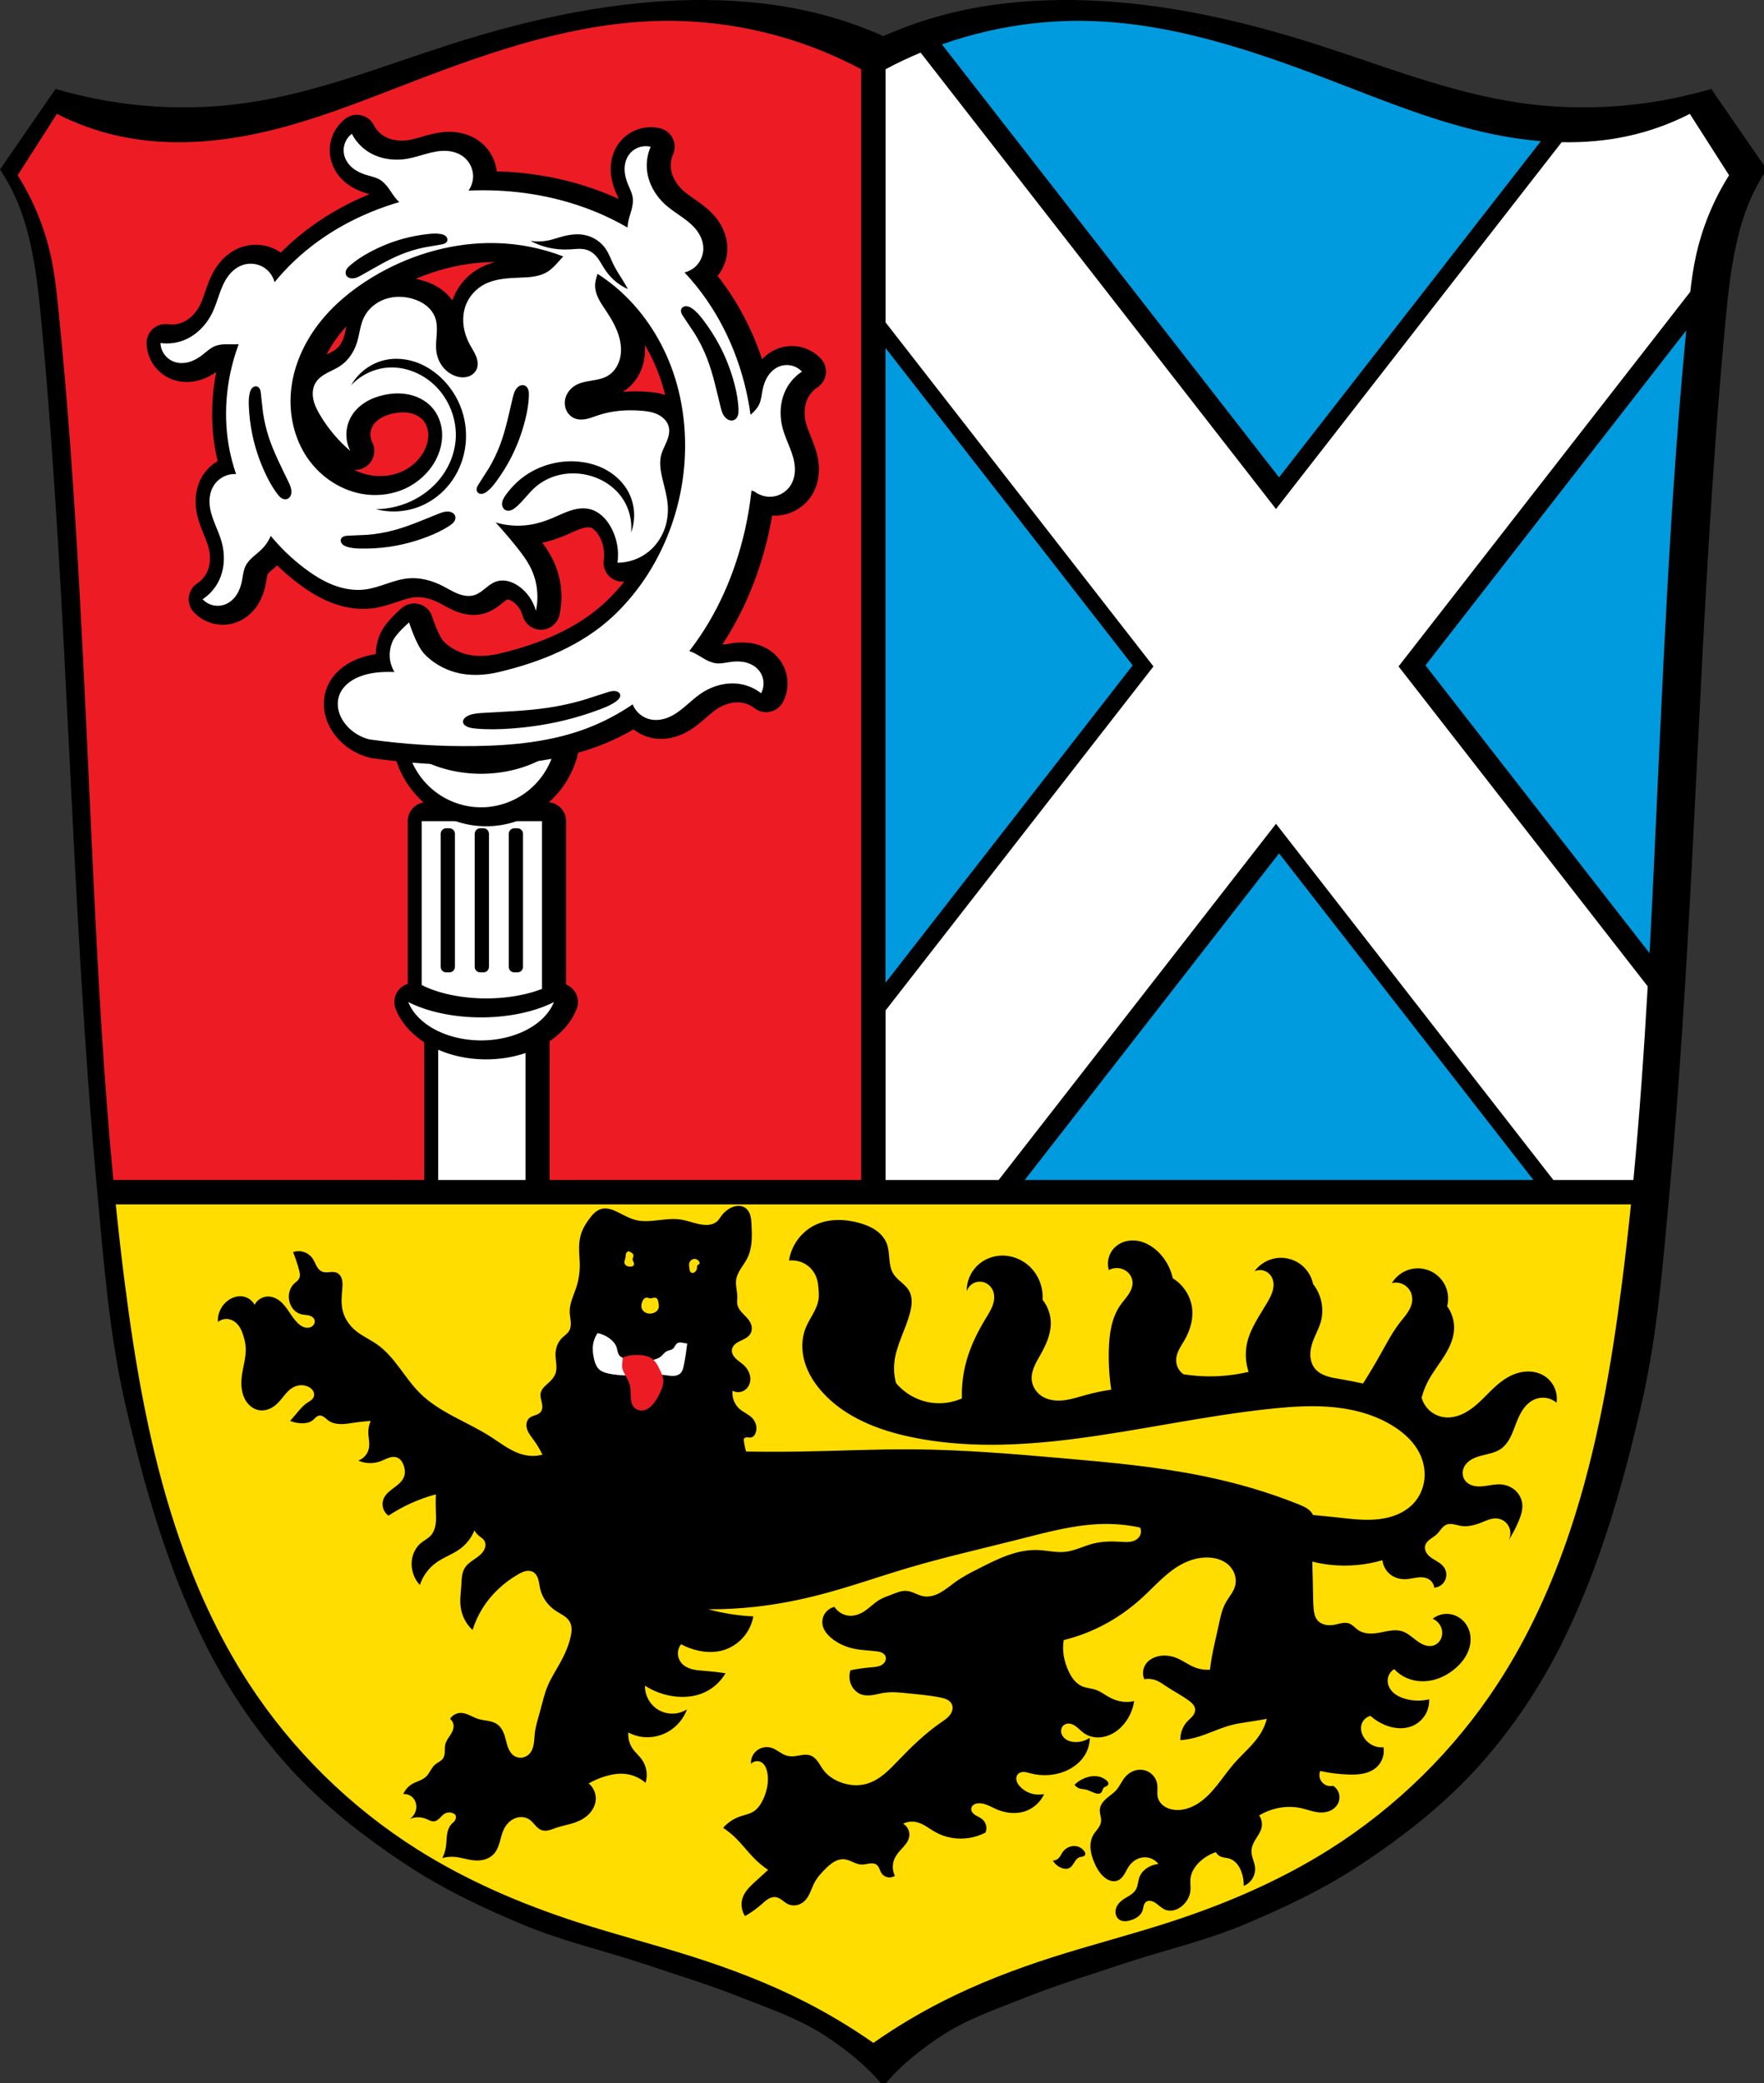 <?xml version="1.0" encoding="UTF-8" standalone="no"?>
<!-- Created with Inkscape (http://www.inkscape.org/) -->

<svg
   xmlns:dc="http://purl.org/dc/elements/1.1/"
   xmlns:cc="http://creativecommons.org/ns#"
   xmlns:rdf="http://www.w3.org/1999/02/22-rdf-syntax-ns#"
   xmlns:svg="http://www.w3.org/2000/svg"
   xmlns="http://www.w3.org/2000/svg"
   xmlns:sodipodi="http://sodipodi.sourceforge.net/DTD/sodipodi-0.dtd"
   xmlns:inkscape="http://www.inkscape.org/namespaces/inkscape"
   width="184.524mm"
   height="217.891mm"
   viewBox="0 0 184.524 217.891"
   version="1.1"
   id="svg8"
   inkscape:version="0.92.5 (2060ec1f9f, 2020-04-08)"
   sodipodi:docname="DEU_Alerheim_COA.svg">
  <rect x="0" y="0" width="184.524" height="217.891" fill="#333333" stroke="none"/>
  <defs
     id="defs2">
    <inkscape:path-effect
       effect="spiro"
       id="path-effect1215"
       is_visible="true" />
    <inkscape:path-effect
       effect="spiro"
       id="path-effect1211"
       is_visible="true" />
    <inkscape:path-effect
       effect="spiro"
       id="path-effect1153"
       is_visible="true" />
    <inkscape:path-effect
       effect="spiro"
       id="path-effect1149"
       is_visible="true" />
    <inkscape:path-effect
       effect="spiro"
       id="path-effect1143"
       is_visible="true" />
    <inkscape:path-effect
       effect="spiro"
       id="path-effect1139"
       is_visible="true" />
    <inkscape:path-effect
       effect="spiro"
       id="path-effect1135"
       is_visible="true" />
    <inkscape:path-effect
       effect="spiro"
       id="path-effect1131"
       is_visible="true" />
    <inkscape:path-effect
       effect="spiro"
       id="path-effect1089"
       is_visible="true" />
    <inkscape:path-effect
       effect="spiro"
       id="path-effect1420"
       is_visible="true" />
    <inkscape:path-effect
       effect="spiro"
       id="path-effect1415"
       is_visible="true" />
    <inkscape:path-effect
       effect="spiro"
       id="path-effect1356"
       is_visible="true" />
    <inkscape:path-effect
       effect="spiro"
       id="path-effect1351"
       is_visible="true" />
    <inkscape:path-effect
       effect="spiro"
       id="path-effect1346"
       is_visible="true" />
    <inkscape:path-effect
       effect="spiro"
       id="path-effect1291"
       is_visible="true" />
    <inkscape:path-effect
       effect="spiro"
       id="path-effect1287"
       is_visible="true" />
    <inkscape:path-effect
       effect="spiro"
       id="path-effect2859"
       is_visible="true" />
    <inkscape:path-effect
       effect="spiro"
       id="path-effect2778"
       is_visible="true" />
    <inkscape:path-effect
       effect="spiro"
       id="path-effect3106"
       is_visible="true" />
    <inkscape:path-effect
       effect="spiro"
       id="path-effect2215"
       is_visible="true" />
    <inkscape:path-effect
       effect="spiro"
       id="path-effect1998"
       is_visible="true" />
    <inkscape:path-effect
       effect="spiro"
       id="path-effect1957"
       is_visible="true" />
    <inkscape:path-effect
       effect="spiro"
       id="path-effect1916"
       is_visible="true" />
    <inkscape:path-effect
       effect="spiro"
       id="path-effect1752"
       is_visible="true" />
    <inkscape:path-effect
       effect="spiro"
       id="path-effect1640"
       is_visible="true" />
    <inkscape:path-effect
       effect="spiro"
       id="path-effect1282"
       is_visible="true" />
    <inkscape:path-effect
       effect="spiro"
       id="path-effect1262"
       is_visible="true" />
    <inkscape:path-effect
       effect="spiro"
       id="path-effect1257"
       is_visible="true" />
    <inkscape:path-effect
       effect="spiro"
       id="path-effect1253"
       is_visible="true" />
    <inkscape:path-effect
       effect="spiro"
       id="path-effect1248"
       is_visible="true" />
    <inkscape:path-effect
       effect="spiro"
       id="path-effect1200"
       is_visible="true" />
    <inkscape:path-effect
       effect="spiro"
       id="path-effect1178"
       is_visible="true" />
    <inkscape:path-effect
       effect="spiro"
       id="path-effect1155"
       is_visible="true" />
    <inkscape:path-effect
       effect="spiro"
       id="path-effect1141"
       is_visible="true" />
    <inkscape:path-effect
       effect="spiro"
       id="path-effect1071"
       is_visible="true" />
    <inkscape:path-effect
       effect="spiro"
       id="path-effect1067"
       is_visible="true" />
    <inkscape:path-effect
       effect="spiro"
       id="path-effect995"
       is_visible="true" />
    <inkscape:path-effect
       effect="spiro"
       id="path-effect921"
       is_visible="true" />
    <inkscape:path-effect
       effect="spiro"
       id="path-effect1345"
       is_visible="true" />
    <inkscape:path-effect
       effect="spiro"
       id="path-effect1345-0"
       is_visible="true" />
    <inkscape:path-effect
       effect="spiro"
       id="path-effect921-9"
       is_visible="true" />
    <inkscape:path-effect
       effect="spiro"
       id="path-effect995-9"
       is_visible="true" />
    <inkscape:path-effect
       effect="spiro"
       id="path-effect921-9-3"
       is_visible="true" />
    <inkscape:path-effect
       effect="spiro"
       id="path-effect921-6"
       is_visible="true" />
    <inkscape:path-effect
       effect="spiro"
       id="path-effect1071-7"
       is_visible="true" />
    <inkscape:path-effect
       effect="spiro"
       id="path-effect1071-0"
       is_visible="true" />
    <inkscape:path-effect
       effect="spiro"
       id="path-effect1071-6"
       is_visible="true" />
    <inkscape:path-effect
       effect="spiro"
       id="path-effect1071-3"
       is_visible="true" />
    <inkscape:path-effect
       effect="spiro"
       id="path-effect1071-1"
       is_visible="true" />
    <inkscape:path-effect
       effect="spiro"
       id="path-effect1155-5"
       is_visible="true" />
    <inkscape:path-effect
       effect="spiro"
       id="path-effect1178-5"
       is_visible="true" />
    <inkscape:path-effect
       effect="spiro"
       id="path-effect1282-4"
       is_visible="true" />
    <inkscape:path-effect
       effect="spiro"
       id="path-effect1282-4-4"
       is_visible="true" />
    <inkscape:path-effect
       effect="spiro"
       id="path-effect1282-4-5"
       is_visible="true" />
    <inkscape:path-effect
       effect="spiro"
       id="path-effect921-0"
       is_visible="true" />
    <inkscape:path-effect
       effect="spiro"
       id="path-effect921-9-9"
       is_visible="true" />
    <inkscape:path-effect
       effect="spiro"
       id="path-effect1178-57"
       is_visible="true" />
    <inkscape:path-effect
       effect="spiro"
       id="path-effect1178-5-7"
       is_visible="true" />
    <inkscape:path-effect
       effect="spiro"
       id="path-effect1200-2"
       is_visible="true" />
    <inkscape:path-effect
       effect="spiro"
       id="path-effect1248-1"
       is_visible="true" />
    <inkscape:path-effect
       effect="spiro"
       id="path-effect1253-7"
       is_visible="true" />
    <inkscape:path-effect
       effect="spiro"
       id="path-effect1257-7"
       is_visible="true" />
    <inkscape:path-effect
       effect="spiro"
       id="path-effect1262-3"
       is_visible="true" />
    <inkscape:path-effect
       effect="spiro"
       id="path-effect1282-1"
       is_visible="true" />
    <inkscape:path-effect
       effect="spiro"
       id="path-effect1282-4-8"
       is_visible="true" />
    <inkscape:path-effect
       effect="spiro"
       id="path-effect1282-4-4-2"
       is_visible="true" />
    <inkscape:path-effect
       effect="spiro"
       id="path-effect1282-4-5-7"
       is_visible="true" />
    <inkscape:path-effect
       effect="spiro"
       id="path-effect1640-1"
       is_visible="true" />
    <inkscape:path-effect
       effect="spiro"
       id="path-effect1640-9"
       is_visible="true" />
    <inkscape:path-effect
       effect="spiro"
       id="path-effect1640-2"
       is_visible="true" />
    <inkscape:path-effect
       effect="spiro"
       id="path-effect1640-4"
       is_visible="true" />
    <inkscape:path-effect
       effect="spiro"
       id="path-effect1640-6"
       is_visible="true" />
    <inkscape:path-effect
       effect="spiro"
       id="path-effect1640-7"
       is_visible="true" />
    <inkscape:path-effect
       effect="spiro"
       id="path-effect1640-20"
       is_visible="true" />
    <inkscape:path-effect
       effect="spiro"
       id="path-effect1640-25"
       is_visible="true" />
    <inkscape:path-effect
       effect="spiro"
       id="path-effect1640-0"
       is_visible="true" />
    <inkscape:path-effect
       effect="spiro"
       id="path-effect1640-16"
       is_visible="true" />
    <inkscape:path-effect
       effect="spiro"
       id="path-effect1640-12"
       is_visible="true" />
    <inkscape:path-effect
       effect="spiro"
       id="path-effect1752-2"
       is_visible="true" />
    <inkscape:path-effect
       effect="spiro"
       id="path-effect1640-12-6"
       is_visible="true" />
    <inkscape:path-effect
       effect="spiro"
       id="path-effect1640-16-6"
       is_visible="true" />
    <inkscape:path-effect
       effect="spiro"
       id="path-effect1640-0-5"
       is_visible="true" />
    <inkscape:path-effect
       effect="spiro"
       id="path-effect1640-25-6"
       is_visible="true" />
    <inkscape:path-effect
       effect="spiro"
       id="path-effect1640-20-4"
       is_visible="true" />
    <inkscape:path-effect
       effect="spiro"
       id="path-effect1640-7-9"
       is_visible="true" />
    <inkscape:path-effect
       effect="spiro"
       id="path-effect1640-6-4"
       is_visible="true" />
    <inkscape:path-effect
       effect="spiro"
       id="path-effect1640-4-6"
       is_visible="true" />
    <inkscape:path-effect
       effect="spiro"
       id="path-effect1640-2-6"
       is_visible="true" />
    <inkscape:path-effect
       effect="spiro"
       id="path-effect1640-9-1"
       is_visible="true" />
    <inkscape:path-effect
       effect="spiro"
       id="path-effect1640-1-7"
       is_visible="true" />
    <inkscape:path-effect
       effect="spiro"
       id="path-effect1640-67"
       is_visible="true" />
    <inkscape:path-effect
       effect="spiro"
       id="path-effect1916-5"
       is_visible="true" />
    <inkscape:path-effect
       effect="spiro"
       id="path-effect1957-5"
       is_visible="true" />
    <inkscape:path-effect
       effect="spiro"
       id="path-effect1998-9"
       is_visible="true" />
    <inkscape:path-effect
       effect="spiro"
       id="path-effect1640-2-6-9"
       is_visible="true" />
    <inkscape:path-effect
       effect="spiro"
       id="path-effect1640-2-6-9-3"
       is_visible="true" />
    <inkscape:path-effect
       effect="spiro"
       id="path-effect1640-6-4-2"
       is_visible="true" />
    <inkscape:path-effect
       effect="spiro"
       id="path-effect1640-2-6-9-2"
       is_visible="true" />
    <inkscape:path-effect
       effect="spiro"
       id="path-effect1640-2-6-9-6"
       is_visible="true" />
    <inkscape:path-effect
       effect="spiro"
       id="path-effect1640-2-6-9-26"
       is_visible="true" />
    <inkscape:path-effect
       effect="spiro"
       id="path-effect1640-2-6-9-7"
       is_visible="true" />
    <inkscape:path-effect
       effect="spiro"
       id="path-effect1640-2-6-9-4"
       is_visible="true" />
    <inkscape:path-effect
       effect="spiro"
       id="path-effect1640-2-6-9-29"
       is_visible="true" />
    <inkscape:path-effect
       effect="spiro"
       id="path-effect1640-2-6-9-78"
       is_visible="true" />
    <inkscape:path-effect
       effect="spiro"
       id="path-effect1640-2-6-9-47"
       is_visible="true" />
    <inkscape:path-effect
       effect="spiro"
       id="path-effect1640-2-6-9-47-6"
       is_visible="true" />
    <inkscape:path-effect
       effect="spiro"
       id="path-effect2215-4"
       is_visible="true" />
    <inkscape:path-effect
       effect="spiro"
       id="path-effect1640-2-6-9-47-6-5"
       is_visible="true" />
    <inkscape:path-effect
       effect="spiro"
       id="path-effect1640-2-6-9-47-4"
       is_visible="true" />
    <inkscape:path-effect
       effect="spiro"
       id="path-effect1640-2-6-9-78-3"
       is_visible="true" />
    <inkscape:path-effect
       effect="spiro"
       id="path-effect3106-6"
       is_visible="true" />
    <inkscape:path-effect
       effect="spiro"
       id="path-effect2778-1"
       is_visible="true" />
    <inkscape:path-effect
       effect="spiro"
       id="path-effect2778-1-4"
       is_visible="true" />
    <inkscape:path-effect
       effect="spiro"
       id="path-effect2859-7"
       is_visible="true" />
    <inkscape:path-effect
       effect="spiro"
       id="path-effect2859-4"
       is_visible="true" />
    <inkscape:path-effect
       effect="spiro"
       id="path-effect2859-4-4"
       is_visible="true" />
    <inkscape:path-effect
       effect="spiro"
       id="path-effect1291-9"
       is_visible="true" />
    <inkscape:path-effect
       effect="spiro"
       id="path-effect1291-6"
       is_visible="true" />
    <inkscape:path-effect
       effect="spiro"
       id="path-effect1291-92"
       is_visible="true" />
    <inkscape:path-effect
       effect="spiro"
       id="path-effect1291-1"
       is_visible="true" />
    <inkscape:path-effect
       effect="spiro"
       id="path-effect1291-2"
       is_visible="true" />
    <inkscape:path-effect
       effect="spiro"
       id="path-effect1356-1"
       is_visible="true" />
    <inkscape:path-effect
       effect="spiro"
       id="path-effect1356-0"
       is_visible="true" />
    <inkscape:path-effect
       effect="spiro"
       id="path-effect1356-5"
       is_visible="true" />
    <inkscape:path-effect
       effect="spiro"
       id="path-effect1356-17"
       is_visible="true" />
    <inkscape:path-effect
       effect="spiro"
       id="path-effect1356-8"
       is_visible="true" />
    <inkscape:path-effect
       effect="spiro"
       id="path-effect1089-9"
       is_visible="true" />
    <inkscape:path-effect
       effect="spiro"
       id="path-effect1149-9"
       is_visible="true" />
    <inkscape:path-effect
       effect="spiro"
       id="path-effect1153-8"
       is_visible="true" />
  </defs>
  <sodipodi:namedview
     id="base"
     pagecolor="#ffffff"
     bordercolor="#666666"
     borderopacity="1.0"
     inkscape:pageopacity="0.0"
     inkscape:pageshadow="2"
     inkscape:zoom="0.96293407"
     inkscape:cx="348.70703"
     inkscape:cy="411.76236"
     inkscape:document-units="mm"
     inkscape:current-layer="layer1"
     showgrid="false"
     inkscape:window-width="1920"
     inkscape:window-height="1046"
     inkscape:window-x="-11"
     inkscape:window-y="-11"
     inkscape:window-maximized="1"
     inkscape:snap-midpoints="true"
     inkscape:snap-smooth-nodes="true"
     fit-margin-top="0"
     fit-margin-left="0"
     fit-margin-right="0"
     fit-margin-bottom="0"
     inkscape:snap-nodes="true"
     inkscape:object-paths="false"
     inkscape:snap-intersection-paths="false"
     inkscape:snap-global="false" />
  <g
     inkscape:label="Ebene 1"
     inkscape:groupmode="layer"
     id="layer1"
     transform="translate(8.751,-42.83)">
    <path
       style="opacity:1;vector-effect:none;fill:#000000;fill-opacity:1;stroke:none;stroke-width:1.6;stroke-linecap:square;stroke-linejoin:round;stroke-miterlimit:4;stroke-dasharray:none;stroke-dashoffset:0;stroke-opacity:1;paint-order:fill markers stroke"
       d="m 278.527,0.008 c -34.277,-0.269 -68.235,7.105 -100.885,17.545 -26.484,8.468 -52.534,19.022 -80.049,23.027 -16.696,2.43 -33.741,2.395 -50.441,0 C 38.629,39.358 30.193,37.524 21.932,35.098 L 0,66.896 c 2.557,3.807 4.763,7.851 6.58,12.062 2.431,5.635 4.159,11.553 5.482,17.545 2.309,10.456 3.393,21.139 4.387,31.801 10.603,113.793 11.426,228.325 21.932,342.127 2.577,27.911 4.727,56.024 10.965,83.34 7.283,31.89 16.33,63.823 30.703,93.207 8.894,18.184 20.305,35.38 33.869,50.406 13.553,15.013 29.767,27.664 46.65,38.801 14.601,9.631 30.562,17.193 46.725,23.879 15.274,6.318 31.515,9.988 47.193,15.223 12.571,4.197 25.261,8.092 37.582,12.975 11.1,4.399 22.597,8.271 32.676,14.674 8.889,5.647 18.169,13.155 23.963,20.59 5.794,-7.435 15.074,-14.943 23.963,-20.59 10.078,-6.402 21.575,-10.275 32.676,-14.674 12.321,-4.882 25.011,-8.777 37.582,-12.975 15.678,-5.235 31.92,-8.904 47.193,-15.223 16.163,-6.686 32.124,-14.248 46.725,-23.879 16.883,-11.137 33.098,-23.788 46.65,-38.801 13.564,-15.026 24.975,-32.222 33.869,-50.406 14.373,-29.385 23.421,-61.317 30.703,-93.207 6.238,-27.316 8.388,-55.429 10.965,-83.34 10.506,-113.802 11.329,-228.334 21.932,-342.127 0.993,-10.662 2.078,-21.345 4.387,-31.801 1.323,-5.992 3.052,-11.91 5.482,-17.545 1.817,-4.211 4.023,-8.255 6.58,-12.062 L 675.482,35.098 c -8.262,2.427 -16.697,4.26 -25.221,5.482 -16.701,2.395 -33.745,2.43 -50.441,0 C 572.306,36.575 546.255,26.021 519.771,17.553 487.122,7.113 453.164,-0.262 418.887,0.008 403.753,0.127 388.592,1.745 373.928,5.49 365.293,7.695 356.846,10.632 348.707,14.262 340.568,10.632 332.121,7.695 323.486,5.49 308.823,1.745 293.661,0.127 278.527,0.008 Z"
       transform="matrix(0.265,0,0,0.265,-8.751,42.83)"
       id="path2776-6-7"
       inkscape:connector-curvature="0" />
    <path
       style="opacity:1;vector-effect:none;fill:#009bdf;fill-opacity:1;stroke:none;stroke-width:0.5;stroke-linecap:square;stroke-linejoin:round;stroke-miterlimit:4;stroke-dasharray:none;stroke-dashoffset:0;stroke-opacity:1;paint-order:fill markers stroke"
       d="M 422.953,8.248 C 397.45,8.687 372.069,15.288 349.562,27.332 V 465.768 h 295.199 c 3.883,-40.67 6.079,-81.511 8.023,-122.33 3.514,-73.76 6.222,-147.611 13.635,-221.08 0.71,-7.04 1.465,-14.091 2.961,-21.006 2.462,-11.382 6.937,-22.323 13.152,-32.16 L 667.039,44.939 c -7.643,3.921 -15.788,6.854 -24.172,8.705 -17.48,3.86 -35.762,2.965 -53.301,-0.621 C 567.581,48.529 546.683,39.926 525.729,31.879 494.397,19.846 461.965,8.834 428.422,8.248 c -1.823,-0.032 -3.646,-0.031 -5.469,0 z"
       transform="matrix(0.265,0,0,0.265,-8.751,42.83)"
       id="path2857-2-9"
       inkscape:connector-curvature="0"
       sodipodi:nodetypes="scccsccccsssss" />
    <path
       style="opacity:1;vector-effect:none;fill:#ed1c24;fill-opacity:1;stroke:none;stroke-width:0.5;stroke-linecap:square;stroke-linejoin:round;stroke-miterlimit:4;stroke-dasharray:none;stroke-dashoffset:0;stroke-opacity:1;paint-order:fill markers stroke"
       d="M 261.082,8.248 C 227.539,8.834 195.107,19.846 163.775,31.879 142.821,39.926 121.922,48.529 99.938,53.023 82.399,56.609 64.117,57.505 46.637,53.645 38.253,51.793 30.108,48.861 22.465,44.939 L 6.971,69.191 c 6.216,9.837 10.69,20.778 13.152,32.16 1.496,6.915 2.251,13.966 2.961,21.006 7.412,73.469 10.123,147.32 13.637,221.08 1.945,40.819 4.138,81.66 8.021,122.33 H 339.941 V 27.332 C 315.827,14.427 288.411,7.771 261.082,8.248 Z"
       transform="matrix(0.265,0,0,0.265,-8.751,42.83)"
       id="path2857-2-0"
       inkscape:connector-curvature="0"
       sodipodi:nodetypes="ssssccssscccs" />
    <path
       inkscape:connector-curvature="0"
       style="opacity:1;fill:#000000;fill-opacity:1;fill-rule:nonzero;stroke:#000000;stroke-width:3.969;stroke-linecap:round;stroke-linejoin:round;stroke-miterlimit:4;stroke-dasharray:none;stroke-dashoffset:0;stroke-opacity:1;paint-order:fill markers stroke"
       d="m 87.928,48.326 c -1.247,0.521 -2.47,1.098 -3.661,1.736 v 26.435 L 112.247,112.429 84.267,148.36 v 17.704 h 11.812 l 28.967,-37.199 28.967,37.199 h 8.359 c 0.642,-6.725 1.11,-13.469 1.496,-20.217 1e-5,-1.7e-4 -1e-5,-2.6e-4 0,-5.3e-4 l -26.023,-33.418 30.463,-39.121 c 0.143,-1.229 0.316,-2.453 0.577,-3.662 0.651,-3.012 1.835,-5.906 3.48,-8.509 l -4.099,-6.417 c -2.022,1.037 -4.177,1.813 -6.395,2.303 -2.295,0.507 -4.642,0.703 -6.991,0.657 l -29.834,38.312 z"
       id="rect1052-9-7" />
    <path
       style="opacity:1;fill:#ffffff;fill-opacity:1;fill-rule:nonzero;stroke:none;stroke-width:5;stroke-linecap:round;stroke-linejoin:miter;stroke-miterlimit:4;stroke-dasharray:none;stroke-dashoffset:0;stroke-opacity:1;paint-order:fill markers stroke"
       d="M 363.4 20.771 C 358.689 22.74 354.066 24.922 349.562 27.332 L 349.562 127.244 L 455.314 263.051 L 349.562 398.855 L 349.562 465.768 L 394.205 465.768 L 503.688 325.172 L 613.17 465.768 L 644.762 465.768 C 647.189 440.349 648.957 414.863 650.416 389.357 C 650.416 389.357 650.416 389.356 650.416 389.355 L 552.062 263.051 L 667.199 115.191 C 667.741 110.548 668.393 105.919 669.381 101.352 C 671.843 89.969 676.318 79.028 682.533 69.191 L 667.039 44.939 C 659.396 48.861 651.251 51.793 642.867 53.645 C 634.194 55.56 625.324 56.303 616.445 56.129 L 503.688 200.93 L 363.4 20.771 z "
       transform="matrix(0.265,0,0,0.265,-8.751,42.83)"
       id="rect1052-9" />
    <path
       style="opacity:1;fill:#000000;fill-opacity:1;fill-rule:nonzero;stroke:#000000;stroke-width:15;stroke-linecap:round;stroke-linejoin:round;stroke-miterlimit:4;stroke-dasharray:none;stroke-dashoffset:0;stroke-opacity:1;paint-order:fill markers stroke"
       d="M 168.449 324.129 L 168.449 401.008 L 174.963 401.008 L 174.963 465.768 L 209.436 465.768 L 209.436 401.008 L 215.951 401.008 L 215.951 324.129 L 168.449 324.129 z M 178.137 326.941 L 179.387 326.941 C 180.599 326.941 181.574 327.917 181.574 329.129 L 181.574 381.631 C 181.574 382.843 180.599 383.818 179.387 383.818 L 178.137 383.818 C 176.925 383.818 175.949 382.843 175.949 381.631 L 175.949 329.129 C 175.949 327.917 176.925 326.941 178.137 326.941 z M 191.574 326.941 L 192.824 326.941 C 194.036 326.941 195.012 327.917 195.012 329.129 L 195.012 381.631 C 195.012 382.843 194.036 383.818 192.824 383.818 L 191.574 383.818 C 190.362 383.818 189.387 382.843 189.387 381.631 L 189.387 329.129 C 189.387 327.917 190.362 326.941 191.574 326.941 z M 205.014 326.941 L 206.264 326.941 C 207.476 326.941 208.451 327.917 208.451 329.129 L 208.451 381.631 C 208.451 382.843 207.476 383.818 206.264 383.818 L 205.014 383.818 C 203.802 383.818 202.826 382.843 202.826 381.631 L 202.826 329.129 C 202.826 327.917 203.802 326.941 205.014 326.941 z "
       transform="matrix(0.265,0,0,0.265,-8.751,42.83)"
       id="rect1215-2-5" />
    <path
       style="opacity:1;fill:#ffffff;fill-opacity:1;fill-rule:nonzero;stroke:none;stroke-width:0.7;stroke-linecap:round;stroke-linejoin:miter;stroke-miterlimit:4;stroke-dasharray:none;stroke-dashoffset:0;stroke-opacity:1;paint-order:fill markers stroke"
       d="M 166.449 324.129 L 166.449 401.008 L 172.963 401.008 L 172.963 465.768 L 207.436 465.768 L 207.436 401.008 L 213.951 401.008 L 213.951 324.129 L 166.449 324.129 z M 176.137 326.941 L 177.387 326.941 C 178.599 326.941 179.574 327.917 179.574 329.129 L 179.574 381.631 C 179.574 382.843 178.599 383.818 177.387 383.818 L 176.137 383.818 C 174.925 383.818 173.949 382.843 173.949 381.631 L 173.949 329.129 C 173.949 327.917 174.925 326.941 176.137 326.941 z M 189.574 326.941 L 190.824 326.941 C 192.036 326.941 193.012 327.917 193.012 329.129 L 193.012 381.631 C 193.012 382.843 192.036 383.818 190.824 383.818 L 189.574 383.818 C 188.362 383.818 187.387 382.843 187.387 381.631 L 187.387 329.129 C 187.387 327.917 188.362 326.941 189.574 326.941 z M 203.014 326.941 L 204.264 326.941 C 205.476 326.941 206.451 327.917 206.451 329.129 L 206.451 381.631 C 206.451 382.843 205.476 383.818 204.264 383.818 L 203.014 383.818 C 201.802 383.818 200.826 382.843 200.826 381.631 L 200.826 329.129 C 200.826 327.917 201.802 326.941 203.014 326.941 z "
       transform="matrix(0.265,0,0,0.265,-8.751,42.83)"
       id="rect1215-2" />
    <path
       inkscape:connector-curvature="0"
       style="opacity:1;fill:#000000;fill-opacity:1;fill-rule:nonzero;stroke:#000000;stroke-width:3.969;stroke-linecap:round;stroke-linejoin:round;stroke-miterlimit:4;stroke-dasharray:none;stroke-dashoffset:0;stroke-opacity:1;paint-order:fill markers stroke"
       d="m 34.485,121.431 a 7.905,7.944 0 0 0 7.622,5.843 7.905,7.944 0 0 0 7.612,-5.836 10.772,7.944 0 0 1 -7.612,2.331 10.772,7.944 0 0 1 -7.622,-2.337 z m 0,26.214 a 7.905,5.457 0 0 0 7.622,4.014 7.905,5.457 0 0 0 7.612,-4.009 10.772,5.457 0 0 1 -7.612,1.601 10.772,5.457 0 0 1 -7.622,-1.606 z"
       id="path1217-9-7" />
    <path
       inkscape:connector-curvature="0"
       style="opacity:1;fill:#ffffff;fill-opacity:1;fill-rule:nonzero;stroke:none;stroke-width:0.185;stroke-linecap:round;stroke-linejoin:miter;stroke-miterlimit:4;stroke-dasharray:none;stroke-dashoffset:0;stroke-opacity:1;paint-order:fill markers stroke"
       d="m 33.956,121.431 a 7.905,7.944 0 0 0 7.622,5.843 7.905,7.944 0 0 0 7.612,-5.836 10.772,7.944 0 0 1 -7.612,2.331 10.772,7.944 0 0 1 -7.622,-2.337 z m 0,26.214 a 7.905,5.457 0 0 0 7.622,4.014 7.905,5.457 0 0 0 7.612,-4.009 10.772,5.457 0 0 1 -7.612,1.601 10.772,5.457 0 0 1 -7.622,-1.606 z"
       id="path1217-9" />
    <path
       inkscape:connector-curvature="0"
       style="opacity:1;vector-effect:none;fill:#000000;fill-opacity:1;stroke:#000000;stroke-width:3.969;stroke-linecap:square;stroke-linejoin:round;stroke-miterlimit:4;stroke-dasharray:none;stroke-dashoffset:0;stroke-opacity:1;paint-order:fill markers stroke"
       d="m 28.586,56.822 c -0.351,0.265 -0.618,0.64 -0.754,1.058 -0.136,0.418 -0.142,0.878 -0.014,1.299 0.148,0.491 0.471,0.92 0.87,1.242 0.399,0.322 0.872,0.543 1.362,0.696 0.506,0.158 1.044,0.251 1.496,0.529 0.364,0.224 0.649,0.556 0.898,0.903 0.25,0.347 0.47,0.715 0.742,1.045 0.11,0.134 0.23,0.258 0.355,0.377 -4.057,1.183 -7.844,3.215 -10.919,6.103 -0.756,0.71 -1.464,1.47 -2.122,2.272 -0.169,-0.645 -0.592,-1.22 -1.163,-1.565 -0.61,-0.368 -1.377,-0.467 -2.061,-0.267 -0.662,0.194 -1.227,0.651 -1.637,1.205 -0.814,1.1 -1.035,2.519 -1.619,3.756 -0.624,1.322 -1.711,2.455 -3.079,2.97 -0.754,0.284 -1.579,0.376 -2.378,0.266 0.016,0.44 0.169,0.873 0.434,1.225 0.264,0.352 0.638,0.619 1.056,0.757 0.487,0.16 1.023,0.143 1.516,5.29e-4 0.493,-0.142 0.946,-0.403 1.352,-0.716 0.42,-0.324 0.805,-0.711 1.292,-0.921 0.392,-0.169 0.827,-0.212 1.255,-0.217 0.426,-0.005 0.853,0.024 1.278,-0.008 -1.235,3.323 -1.64,6.964 -1.068,10.462 0.174,1.065 0.445,2.11 0.794,3.129 -0.2,-0.012 -0.401,-0.004 -0.598,0.03 -0.702,0.124 -1.345,0.553 -1.729,1.154 -0.371,0.581 -0.497,1.296 -0.441,1.984 0.11,1.364 0.876,2.579 1.25,3.895 0.399,1.406 0.325,2.975 -0.367,4.262 -0.381,0.71 -0.943,1.323 -1.617,1.764 0.301,0.321 0.701,0.546 1.132,0.638 0.43,0.091 0.888,0.048 1.293,-0.123 0.473,-0.199 0.864,-0.565 1.143,-0.996 0.278,-0.431 0.448,-0.926 0.548,-1.429 0.103,-0.52 0.138,-1.064 0.367,-1.543 0.184,-0.386 0.484,-0.704 0.803,-0.989 0.319,-0.285 0.661,-0.544 0.961,-0.849 0.377,-0.383 0.672,-0.84 0.885,-1.333 1.04,1.26 2.226,2.401 3.528,3.385 0.913,0.69 1.888,1.311 2.953,1.731 1.065,0.419 2.226,0.632 3.362,0.491 1.561,-0.193 2.994,-1.033 4.56,-1.169 1.251,-0.109 2.509,0.244 3.625,0.819 0.52,0.267 1.016,0.583 1.561,0.796 0.544,0.212 1.156,0.315 1.713,0.14 0.42,-0.133 0.776,-0.411 1.118,-0.688 0.342,-0.277 0.69,-0.563 1.104,-0.715 0.431,-0.158 0.911,-0.157 1.355,-0.041 0.444,0.117 0.854,0.345 1.217,0.625 0.792,0.612 1.377,1.489 1.637,2.456 0.32,-1.442 0.153,-2.986 -0.468,-4.326 -0.414,-0.895 -1.018,-1.688 -1.637,-2.456 -0.677,-0.839 -1.379,-1.658 -2.105,-2.456 1.17,0.35 2.42,0.43 3.625,0.234 0.805,-0.131 1.587,-0.384 2.338,-0.701 0.621,-0.263 1.225,-0.57 1.867,-0.778 0.642,-0.208 1.336,-0.313 1.992,-0.158 0.485,0.115 0.931,0.369 1.303,0.7 0.373,0.331 0.674,0.737 0.918,1.171 0.633,1.126 0.884,2.463 0.702,3.742 1.182,0.001 2.36,-0.42 3.274,-1.169 0.695,-0.57 1.235,-1.322 1.573,-2.154 0.338,-0.833 0.474,-1.744 0.415,-2.64 -0.065,-0.993 -0.362,-1.954 -0.585,-2.923 -0.177,-0.768 -0.307,-1.574 -0.117,-2.338 0.124,-0.498 0.377,-0.953 0.577,-1.426 0.199,-0.473 0.347,-0.994 0.242,-1.497 -0.062,-0.299 -0.213,-0.577 -0.415,-0.806 -0.203,-0.229 -0.457,-0.41 -0.731,-0.545 -0.548,-0.27 -1.168,-0.357 -1.777,-0.403 -1.495,-0.114 -3.021,-0.005 -4.444,0.468 -0.401,0.133 -0.794,0.295 -1.206,0.388 -0.412,0.093 -0.854,0.112 -1.25,-0.037 C 51.564,86.468 51.259,86.193 51.075,85.854 50.89,85.516 50.822,85.116 50.872,84.733 c 0.045,-0.345 0.182,-0.677 0.387,-0.959 0.205,-0.281 0.476,-0.512 0.782,-0.679 0.501,-0.272 1.077,-0.366 1.64,-0.459 0.563,-0.093 1.139,-0.193 1.634,-0.476 0.631,-0.361 1.077,-1.003 1.28,-1.701 0.202,-0.699 0.175,-1.45 0.007,-2.158 -0.251,-1.057 -0.801,-2.018 -1.403,-2.923 -0.286,-0.43 -0.586,-0.853 -0.814,-1.316 -0.228,-0.463 -0.383,-0.975 -0.356,-1.49 0.02,-0.379 0.137,-0.741 0.259,-1.102 0.684,0.441 1.341,0.924 1.963,1.453 2.581,2.193 4.539,5.088 5.732,8.257 1.194,3.169 1.632,6.606 1.4,9.984 -0.411,6.001 -3.009,11.875 -7.367,16.02 -3.323,3.161 -7.764,4.941 -12.162,5.964 -1.439,0.335 -3.009,0.4 -4.434,0.006 -1.239,-0.342 -2.443,-1.033 -3.307,-1.984 -0.803,-0.884 -1.543,-3.234 -1.543,-3.234 0,0 -1.427,1.201 -1.764,2.058 -0.237,0.604 -0.329,1.271 -0.221,1.911 0.073,0.429 0.233,0.835 0.449,1.214 -1.261,-0.042 -2.52,0.028 -3.68,0.496 -0.462,0.186 -0.901,0.436 -1.272,0.767 -0.371,0.332 -0.672,0.749 -0.833,1.221 -0.183,0.54 -0.176,1.135 -0.019,1.683 0.157,0.548 0.458,1.049 0.838,1.474 0.622,0.697 1.462,1.197 2.371,1.413 3.667,0.515 7.374,0.747 11.076,0.692 3.967,-0.059 7.985,-0.458 11.693,-1.871 1.677,-0.639 3.267,-1.483 4.751,-2.489 0.039,0.099 0.082,0.197 0.134,0.29 0.343,0.625 0.956,1.096 1.648,1.266 0.67,0.164 1.388,0.052 2.021,-0.222 1.256,-0.543 2.16,-1.659 3.286,-2.437 1.203,-0.83 2.712,-1.265 4.154,-1.025 0.795,0.133 1.555,0.467 2.19,0.963 0.207,-0.388 0.292,-0.84 0.24,-1.277 -0.052,-0.437 -0.241,-0.856 -0.533,-1.185 -0.341,-0.383 -0.814,-0.636 -1.312,-0.761 -0.498,-0.124 -1.02,-0.126 -1.529,-0.059 -0.526,0.07 -1.053,0.212 -1.58,0.149 -0.424,-0.051 -0.822,-0.232 -1.194,-0.442 -0.372,-0.21 -0.728,-0.451 -1.113,-0.637 -0.16,-0.077 -0.327,-0.141 -0.495,-0.197 0.05,-0.064 0.101,-0.126 0.15,-0.191 2.789,-3.65 4.652,-7.966 5.669,-12.446 0.312,-1.373 0.544,-2.766 0.693,-4.167 l 0.338,0.13 c 0.566,0.434 1.317,0.618 2.019,0.495 0.702,-0.123 1.345,-0.551 1.73,-1.151 0.372,-0.581 0.498,-1.296 0.443,-1.983 -0.108,-1.364 -0.872,-2.58 -1.244,-3.897 -0.397,-1.407 -0.321,-2.975 0.373,-4.262 0.382,-0.709 0.944,-1.321 1.619,-1.762 -0.3,-0.321 -0.701,-0.547 -1.131,-0.639 -0.43,-0.092 -0.888,-0.048 -1.293,0.122 -0.473,0.199 -0.865,0.564 -1.144,0.995 -0.279,0.431 -0.449,0.925 -0.549,1.428 -0.104,0.52 -0.14,1.065 -0.369,1.543 -0.185,0.385 -0.485,0.703 -0.804,0.988 -0.029,0.026 -0.059,0.05 -0.088,0.075 -0.079,-0.571 -0.174,-1.14 -0.286,-1.705 -0.899,-4.544 -2.893,-8.895 -5.919,-12.402 -0.228,-0.264 -0.463,-0.521 -0.702,-0.775 0.427,-0.106 0.828,-0.318 1.15,-0.619 0.521,-0.487 0.825,-1.197 0.819,-1.91 -0.006,-0.69 -0.292,-1.357 -0.713,-1.903 -0.836,-1.083 -2.141,-1.683 -3.172,-2.582 -1.102,-0.961 -1.895,-2.316 -2.018,-3.772 -0.068,-0.803 0.068,-1.623 0.392,-2.361 -0.427,-0.105 -0.886,-0.075 -1.297,0.083 -0.41,0.158 -0.77,0.445 -1.016,0.809 -0.287,0.425 -0.416,0.946 -0.413,1.459 0.002,0.513 0.13,1.019 0.32,1.496 0.197,0.493 0.465,0.968 0.534,1.494 0.056,0.424 -0.022,0.854 -0.133,1.267 -0.112,0.413 -0.257,0.817 -0.342,1.236 -0.04,0.199 -0.061,0.4 -0.072,0.602 -1.053,-0.609 -2.146,-1.149 -3.269,-1.614 -3.793,-1.57 -7.914,-2.306 -12.019,-2.283 -0.449,0.003 -0.898,0.015 -1.347,0.036 0.34,-0.483 0.516,-1.082 0.475,-1.671 -0.049,-0.711 -0.407,-1.396 -0.964,-1.841 -0.538,-0.431 -1.237,-0.631 -1.926,-0.649 -1.368,-0.035 -2.657,0.597 -4.005,0.829 -1.441,0.247 -2.993,0.007 -4.2,-0.818 -0.665,-0.455 -1.215,-1.078 -1.582,-1.795 z m 8.666,10.44 c 0.223,-0.003 0.445,0.012 0.664,0.055 0.175,0.035 0.351,0.091 0.486,0.21 0.067,0.059 0.123,0.135 0.154,0.22 0.031,0.085 0.037,0.18 0.011,0.267 -0.019,0.065 -0.056,0.124 -0.103,0.173 -0.047,0.049 -0.104,0.087 -0.164,0.116 -0.121,0.059 -0.255,0.083 -0.387,0.106 -0.59,0.103 -1.18,0.206 -1.77,0.306 -0.836,0.173 -1.657,0.423 -2.448,0.747 -1.417,0.579 -2.731,1.388 -4.07,2.137 -0.16,0.09 -0.322,0.179 -0.493,0.246 -0.171,0.067 -0.352,0.11 -0.535,0.105 -0.13,-0.004 -0.262,-0.032 -0.376,-0.096 -0.114,-0.064 -0.21,-0.166 -0.258,-0.289 -0.035,-0.09 -0.043,-0.189 -0.029,-0.285 0.013,-0.096 0.048,-0.188 0.095,-0.272 0.094,-0.168 0.237,-0.302 0.381,-0.427 0.608,-0.529 1.291,-0.963 1.997,-1.345 1.131,-0.613 2.327,-1.1 3.564,-1.438 0.857,-0.234 1.732,-0.396 2.614,-0.49 0.222,-0.024 0.445,-0.043 0.668,-0.045 z m 14.847,0.079 c 0.286,-0.004 0.572,0.019 0.853,0.076 0.86,0.175 1.653,0.681 2.156,1.4 0.367,0.525 0.575,1.142 0.859,1.716 0.296,0.597 0.674,1.149 1.021,1.718 0.164,0.269 0.321,0.541 0.471,0.818 -0.558,-0.244 -1.075,-0.583 -1.52,-0.999 -0.365,-0.34 -0.681,-0.73 -0.95,-1.15 -0.324,-0.506 -0.587,-1.066 -1.026,-1.476 -0.249,-0.233 -0.552,-0.411 -0.882,-0.501 -0.523,-0.144 -1.077,-0.063 -1.619,-0.029 -0.813,0.05 -1.634,-0.013 -2.425,-0.206 -0.615,-0.15 -1.211,-0.379 -1.769,-0.68 0.617,0.094 1.251,0.078 1.863,-0.048 0.525,-0.108 1.031,-0.294 1.549,-0.43 0.462,-0.122 0.941,-0.203 1.417,-0.209 z m -9.248,0.913 c 0.284,-0.004 0.568,-0.002 0.852,0.005 2.386,0.061 4.766,0.535 6.992,1.394 -0.17,0.18 -0.335,0.367 -0.499,0.552 -0.358,0.403 -0.733,0.804 -1.195,1.081 -0.414,0.249 -0.886,0.39 -1.363,0.469 -0.477,0.079 -0.961,0.098 -1.444,0.116 -1.279,0.048 -2.608,0.107 -3.742,0.701 -0.822,0.431 -1.499,1.138 -1.871,1.988 -0.3,0.686 -0.4,1.453 -0.326,2.199 0.074,0.745 0.319,1.47 0.676,2.128 0.221,0.406 0.485,0.792 0.654,1.222 0.085,0.215 0.144,0.442 0.159,0.672 0.014,0.231 -0.018,0.466 -0.111,0.678 -0.086,0.196 -0.224,0.367 -0.391,0.5 -0.167,0.133 -0.364,0.228 -0.57,0.283 -0.413,0.11 -0.858,0.062 -1.26,-0.082 -0.537,-0.191 -1.011,-0.55 -1.354,-1.005 -0.344,-0.455 -0.559,-1.003 -0.634,-1.568 -0.077,-0.583 -0.007,-1.175 0.033,-1.762 0.04,-0.587 0.046,-1.191 -0.149,-1.746 -0.177,-0.501 -0.514,-0.938 -0.928,-1.27 -0.414,-0.333 -0.903,-0.565 -1.411,-0.718 -0.959,-0.289 -2.012,-0.297 -2.955,0.043 -0.943,0.34 -1.764,1.038 -2.191,1.945 -0.379,0.806 -0.437,1.722 -0.701,2.572 -0.304,0.979 -0.903,1.884 -1.754,2.456 -0.436,0.293 -0.926,0.493 -1.389,0.743 -0.462,0.25 -0.911,0.563 -1.184,1.011 -0.312,0.513 -0.361,1.155 -0.239,1.743 0.122,0.588 0.4,1.132 0.706,1.648 0.837,1.41 1.908,2.681 3.157,3.742 -0.284,-0.563 -0.425,-1.198 -0.405,-1.828 0.02,-0.63 0.201,-1.254 0.521,-1.797 0.353,-0.599 0.87,-1.094 1.46,-1.461 0.59,-0.368 1.253,-0.611 1.932,-0.761 0.885,-0.195 1.813,-0.232 2.698,-0.032 0.884,0.2 1.723,0.645 2.331,1.318 0.67,0.742 1.033,1.739 1.071,2.738 0.038,0.999 -0.238,1.999 -0.72,2.875 -0.687,1.248 -1.792,2.254 -3.081,2.862 -1.289,0.607 -2.755,0.82 -4.169,0.646 -2.456,-0.301 -4.71,-1.772 -6.112,-3.811 -1.401,-2.039 -1.968,-4.602 -1.723,-7.064 0.25,-2.508 1.31,-4.9 2.838,-6.906 1.528,-2.005 3.509,-3.637 5.664,-4.943 3.647,-2.21 7.866,-3.519 12.126,-3.578 z m 20.626,6.61 c 0.053,-0.005 0.108,-0.005 0.161,0.002 0.213,0.025 0.404,0.133 0.576,0.255 0.429,0.307 0.767,0.713 1.084,1.126 0.629,0.821 1.194,1.687 1.68,2.591 0.702,1.305 1.24,2.689 1.616,4.111 0.235,0.888 0.407,1.794 0.434,2.709 0.006,0.217 0.004,0.439 -0.068,0.645 -0.036,0.103 -0.089,0.202 -0.162,0.285 -0.073,0.083 -0.167,0.151 -0.274,0.19 -0.147,0.053 -0.313,0.047 -0.461,-0.002 -0.148,-0.049 -0.279,-0.139 -0.388,-0.247 -0.152,-0.152 -0.26,-0.339 -0.34,-0.534 -0.08,-0.195 -0.132,-0.4 -0.182,-0.604 -0.424,-1.702 -0.776,-3.426 -1.412,-5.067 -0.355,-0.917 -0.798,-1.803 -1.321,-2.644 -0.388,-0.578 -0.775,-1.156 -1.16,-1.736 -0.086,-0.13 -0.173,-0.261 -0.219,-0.408 -0.023,-0.074 -0.035,-0.15 -0.03,-0.227 0.005,-0.077 0.027,-0.153 0.068,-0.219 0.055,-0.087 0.144,-0.153 0.243,-0.191 0.05,-0.019 0.102,-0.03 0.156,-0.036 z M 33.295,80.36 c 0.642,0.005 1.284,0.116 1.893,0.319 0.975,0.324 1.867,0.878 2.626,1.571 1.031,0.943 1.82,2.149 2.27,3.472 0.45,1.323 0.561,2.76 0.32,4.136 -0.225,1.284 -0.756,2.515 -1.553,3.547 -0.797,1.031 -1.858,1.86 -3.061,2.362 -1.473,0.616 -3.15,0.731 -4.694,0.323 1.434,-0.009 2.864,-0.374 4.128,-1.052 1.129,-0.607 2.127,-1.465 2.867,-2.512 0.74,-1.047 1.218,-2.282 1.342,-3.558 0.215,-2.214 -0.692,-4.504 -2.348,-5.989 -1.272,-1.141 -2.989,-1.812 -4.694,-1.7 -1.468,0.097 -2.89,0.778 -3.885,1.861 0.752,-1.359 2.12,-2.362 3.642,-2.671 0.378,-0.077 0.762,-0.112 1.147,-0.109 z m 13.148,2.755 c 0.071,-7.93e-4 0.142,0.011 0.208,0.036 0.097,0.037 0.182,0.101 0.248,0.181 0.066,0.08 0.114,0.173 0.146,0.272 0.064,0.197 0.066,0.408 0.059,0.614 -0.026,0.872 -0.184,1.735 -0.398,2.58 -0.344,1.354 -0.834,2.671 -1.473,3.913 -0.443,0.86 -0.956,1.684 -1.528,2.464 -0.287,0.392 -0.594,0.779 -0.984,1.07 -0.155,0.116 -0.33,0.219 -0.522,0.242 -0.096,0.012 -0.196,0.003 -0.286,-0.033 -0.09,-0.036 -0.17,-0.099 -0.22,-0.182 -0.037,-0.063 -0.057,-0.135 -0.061,-0.208 -0.004,-0.073 0.008,-0.146 0.028,-0.216 0.042,-0.14 0.121,-0.265 0.199,-0.389 0.35,-0.551 0.702,-1.101 1.055,-1.651 0.476,-0.8 0.878,-1.643 1.203,-2.516 0.58,-1.562 0.903,-3.204 1.29,-4.824 0.046,-0.194 0.094,-0.389 0.166,-0.575 0.072,-0.186 0.171,-0.364 0.309,-0.508 0.098,-0.103 0.217,-0.188 0.352,-0.234 0.067,-0.023 0.138,-0.036 0.209,-0.037 z M 18.546,83.237 c 0.049,2.64e-4 0.097,0.009 0.142,0.025 0.068,0.025 0.129,0.07 0.178,0.124 0.049,0.054 0.086,0.118 0.114,0.186 0.055,0.135 0.073,0.282 0.089,0.427 0.073,0.649 0.144,1.298 0.214,1.947 0.132,0.921 0.347,1.831 0.642,2.714 0.528,1.58 1.307,3.061 2.022,4.566 0.086,0.18 0.171,0.362 0.231,0.552 0.06,0.19 0.095,0.391 0.078,0.59 -0.012,0.142 -0.051,0.283 -0.127,0.403 -0.076,0.12 -0.19,0.218 -0.325,0.263 -0.098,0.032 -0.205,0.035 -0.306,0.014 -0.101,-0.021 -0.198,-0.063 -0.284,-0.12 -0.173,-0.113 -0.307,-0.276 -0.432,-0.441 -0.526,-0.695 -0.945,-1.467 -1.308,-2.259 -0.582,-1.27 -1.026,-2.603 -1.308,-3.971 -0.195,-0.948 -0.312,-1.911 -0.357,-2.878 -0.022,-0.486 -0.026,-0.979 0.095,-1.451 0.048,-0.188 0.119,-0.377 0.255,-0.516 0.068,-0.07 0.151,-0.125 0.244,-0.153 0.046,-0.014 0.095,-0.022 0.144,-0.022 z m 32.806,7.846 c 0.286,-0.006 0.572,0.002 0.857,0.026 1.067,0.089 2.124,0.382 3.054,0.913 0.93,0.531 1.73,1.304 2.237,2.247 0.696,1.293 0.806,2.887 0.294,4.263 0.129,-1.319 -0.245,-2.68 -1.029,-3.748 -0.859,-1.17 -2.184,-1.964 -3.601,-2.278 -0.946,-0.21 -1.938,-0.216 -2.881,0.006 -0.943,0.221 -1.835,0.672 -2.557,1.317 -0.711,0.636 -1.251,1.448 -1.984,2.058 -0.155,0.129 -0.322,0.251 -0.513,0.317 -0.096,0.033 -0.197,0.052 -0.298,0.05 -0.101,-0.002 -0.202,-0.025 -0.291,-0.073 -0.135,-0.073 -0.238,-0.201 -0.292,-0.344 -0.055,-0.144 -0.064,-0.302 -0.039,-0.454 0.049,-0.303 0.224,-0.571 0.405,-0.819 0.349,-0.477 0.74,-0.924 1.176,-1.323 1.476,-1.352 3.462,-2.114 5.463,-2.157 z m -12.735,5.254 c 0.05,0.001 0.099,0.005 0.149,0.013 0.141,0.021 0.279,0.069 0.394,0.152 0.115,0.083 0.207,0.203 0.242,0.341 0.026,0.1 0.021,0.207 -0.006,0.307 -0.027,0.1 -0.076,0.193 -0.138,0.276 -0.124,0.166 -0.296,0.289 -0.468,0.403 -0.728,0.48 -1.524,0.848 -2.339,1.16 -1.305,0.499 -2.664,0.856 -4.047,1.05 -0.958,0.134 -1.927,0.189 -2.894,0.171 -0.486,-0.009 -0.979,-0.037 -1.442,-0.188 -0.185,-0.06 -0.369,-0.144 -0.499,-0.288 -0.065,-0.072 -0.115,-0.159 -0.137,-0.253 -0.023,-0.094 -0.017,-0.197 0.022,-0.285 0.03,-0.067 0.078,-0.124 0.135,-0.17 0.057,-0.045 0.124,-0.079 0.193,-0.102 0.138,-0.046 0.287,-0.054 0.433,-0.061 0.652,-0.031 1.305,-0.06 1.957,-0.088 0.928,-0.072 1.85,-0.228 2.75,-0.466 1.61,-0.425 3.139,-1.107 4.687,-1.723 0.185,-0.074 0.372,-0.147 0.566,-0.195 0.145,-0.036 0.295,-0.057 0.444,-0.053 z m 17.398,18.772 c 0.05,5.3e-4 0.101,0.004 0.15,0.012 0.099,0.015 0.194,0.045 0.271,0.091 0.103,0.062 0.173,0.151 0.203,0.245 0.03,0.095 0.021,0.194 -0.014,0.288 -0.072,0.187 -0.248,0.344 -0.439,0.48 -0.478,0.341 -1.07,0.586 -1.665,0.811 -1.184,0.448 -2.415,0.831 -3.681,1.138 -1.828,0.444 -3.728,0.731 -5.647,0.866 -1.198,0.085 -2.409,0.111 -3.603,0.005 -0.283,-0.025 -0.571,-0.058 -0.826,-0.151 -0.128,-0.046 -0.246,-0.108 -0.341,-0.185 -0.095,-0.077 -0.166,-0.171 -0.196,-0.272 -0.041,-0.139 -0.003,-0.287 0.088,-0.413 0.091,-0.126 0.232,-0.231 0.393,-0.313 0.226,-0.115 0.489,-0.185 0.758,-0.228 0.269,-0.044 0.544,-0.061 0.819,-0.078 2.291,-0.139 4.6,-0.211 6.852,-0.548 1.258,-0.189 2.493,-0.46 3.683,-0.81 0.823,-0.266 1.648,-0.53 2.473,-0.794 0.184,-0.059 0.372,-0.118 0.572,-0.138 0.05,-0.005 0.101,-0.007 0.151,-0.007 z"
       id="path1285-8-2" />
    <path
       inkscape:connector-curvature="0"
       style="opacity:1;vector-effect:none;fill:#ffffff;fill-opacity:1;stroke:none;stroke-width:0.132;stroke-linecap:square;stroke-linejoin:round;stroke-miterlimit:4;stroke-dasharray:none;stroke-dashoffset:0;stroke-opacity:1;paint-order:fill markers stroke"
       d="m 28.057,56.822 c -0.351,0.265 -0.618,0.64 -0.754,1.058 -0.136,0.418 -0.142,0.878 -0.014,1.299 0.148,0.491 0.471,0.92 0.87,1.242 0.399,0.322 0.872,0.543 1.362,0.696 0.506,0.158 1.044,0.251 1.496,0.529 0.364,0.224 0.649,0.556 0.898,0.903 0.25,0.347 0.47,0.715 0.742,1.045 0.11,0.134 0.23,0.258 0.355,0.377 -4.057,1.183 -7.844,3.215 -10.919,6.103 -0.756,0.71 -1.464,1.47 -2.122,2.272 -0.169,-0.645 -0.592,-1.22 -1.163,-1.565 -0.61,-0.368 -1.377,-0.467 -2.061,-0.267 -0.662,0.194 -1.227,0.651 -1.637,1.205 -0.814,1.1 -1.035,2.519 -1.619,3.756 -0.624,1.322 -1.711,2.455 -3.079,2.97 -0.754,0.284 -1.579,0.376 -2.378,0.266 0.016,0.44 0.169,0.873 0.434,1.225 0.264,0.352 0.638,0.619 1.056,0.757 0.487,0.16 1.023,0.143 1.516,5.29e-4 0.493,-0.142 0.946,-0.403 1.352,-0.716 0.42,-0.324 0.805,-0.711 1.292,-0.921 0.392,-0.169 0.827,-0.212 1.255,-0.217 0.426,-0.005 0.853,0.024 1.278,-0.008 -1.235,3.323 -1.64,6.964 -1.068,10.462 0.174,1.065 0.445,2.11 0.794,3.129 -0.2,-0.012 -0.401,-0.004 -0.598,0.03 -0.702,0.124 -1.345,0.553 -1.729,1.154 -0.371,0.581 -0.497,1.296 -0.441,1.984 0.11,1.364 0.876,2.579 1.25,3.895 0.399,1.406 0.325,2.975 -0.367,4.262 -0.381,0.71 -0.943,1.323 -1.617,1.764 0.301,0.321 0.701,0.546 1.132,0.638 0.43,0.091 0.888,0.048 1.293,-0.123 0.473,-0.199 0.864,-0.565 1.143,-0.996 0.278,-0.431 0.448,-0.926 0.548,-1.429 0.103,-0.52 0.138,-1.064 0.367,-1.543 0.184,-0.386 0.484,-0.704 0.803,-0.989 0.319,-0.285 0.661,-0.544 0.961,-0.849 0.377,-0.383 0.672,-0.84 0.885,-1.333 1.04,1.26 2.226,2.401 3.528,3.385 0.913,0.69 1.888,1.311 2.953,1.731 1.065,0.419 2.226,0.632 3.362,0.491 1.561,-0.193 2.994,-1.033 4.56,-1.169 1.251,-0.109 2.509,0.244 3.625,0.819 0.52,0.267 1.016,0.583 1.561,0.796 0.544,0.212 1.156,0.315 1.713,0.14 0.42,-0.133 0.776,-0.411 1.118,-0.688 0.342,-0.277 0.69,-0.563 1.104,-0.715 0.431,-0.158 0.911,-0.157 1.355,-0.041 0.444,0.117 0.854,0.345 1.217,0.625 0.792,0.612 1.377,1.489 1.637,2.456 0.32,-1.442 0.153,-2.986 -0.468,-4.326 -0.414,-0.895 -1.018,-1.688 -1.637,-2.456 -0.677,-0.839 -1.379,-1.658 -2.105,-2.456 1.17,0.35 2.42,0.43 3.625,0.234 0.805,-0.131 1.587,-0.384 2.338,-0.701 0.621,-0.263 1.225,-0.57 1.867,-0.778 0.642,-0.208 1.336,-0.313 1.992,-0.158 0.485,0.115 0.931,0.369 1.303,0.7 0.373,0.331 0.674,0.737 0.918,1.171 0.633,1.126 0.884,2.463 0.702,3.742 1.182,0.001 2.36,-0.42 3.274,-1.169 0.695,-0.57 1.235,-1.322 1.573,-2.154 0.338,-0.833 0.474,-1.744 0.415,-2.64 -0.065,-0.993 -0.362,-1.954 -0.585,-2.923 -0.177,-0.768 -0.307,-1.574 -0.117,-2.338 0.124,-0.498 0.377,-0.953 0.577,-1.426 0.199,-0.473 0.347,-0.994 0.242,-1.497 -0.062,-0.299 -0.213,-0.577 -0.415,-0.806 -0.203,-0.229 -0.457,-0.41 -0.731,-0.545 -0.548,-0.27 -1.168,-0.357 -1.777,-0.403 -1.495,-0.114 -3.021,-0.005 -4.444,0.468 -0.401,0.133 -0.794,0.295 -1.206,0.388 -0.412,0.093 -0.854,0.112 -1.25,-0.037 -0.361,-0.136 -0.665,-0.411 -0.85,-0.75 -0.185,-0.339 -0.252,-0.738 -0.203,-1.121 0.045,-0.345 0.182,-0.677 0.387,-0.959 0.205,-0.281 0.476,-0.512 0.782,-0.679 0.501,-0.272 1.077,-0.366 1.64,-0.459 0.563,-0.093 1.139,-0.193 1.634,-0.476 0.631,-0.361 1.077,-1.003 1.28,-1.701 0.202,-0.699 0.175,-1.45 0.007,-2.158 -0.251,-1.057 -0.801,-2.018 -1.403,-2.923 -0.286,-0.43 -0.586,-0.853 -0.814,-1.316 -0.228,-0.463 -0.383,-0.975 -0.356,-1.49 0.02,-0.379 0.137,-0.741 0.259,-1.102 0.684,0.441 1.341,0.924 1.963,1.453 2.581,2.193 4.539,5.088 5.732,8.257 1.194,3.169 1.632,6.606 1.4,9.984 -0.411,6.001 -3.009,11.875 -7.367,16.02 -3.323,3.161 -7.764,4.941 -12.162,5.964 -1.439,0.335 -3.009,0.4 -4.434,0.006 -1.239,-0.342 -2.443,-1.033 -3.307,-1.984 -0.803,-0.884 -1.543,-3.234 -1.543,-3.234 0,0 -1.427,1.201 -1.764,2.058 -0.237,0.604 -0.329,1.271 -0.221,1.911 0.073,0.429 0.233,0.835 0.449,1.214 -1.261,-0.042 -2.52,0.028 -3.68,0.496 -0.462,0.186 -0.901,0.436 -1.272,0.767 -0.371,0.332 -0.672,0.749 -0.833,1.221 -0.183,0.54 -0.176,1.135 -0.019,1.683 0.157,0.548 0.458,1.049 0.838,1.474 0.622,0.697 1.462,1.197 2.371,1.413 3.667,0.515 7.374,0.747 11.076,0.692 3.967,-0.059 7.985,-0.458 11.693,-1.871 1.677,-0.639 3.267,-1.483 4.751,-2.489 0.039,0.099 0.082,0.197 0.134,0.29 0.343,0.625 0.956,1.096 1.648,1.266 0.67,0.164 1.388,0.052 2.021,-0.222 1.256,-0.543 2.16,-1.659 3.286,-2.437 1.203,-0.83 2.712,-1.265 4.154,-1.025 0.795,0.133 1.555,0.467 2.19,0.963 0.207,-0.388 0.292,-0.84 0.24,-1.277 -0.052,-0.437 -0.241,-0.856 -0.533,-1.185 -0.341,-0.383 -0.814,-0.636 -1.312,-0.761 -0.498,-0.124 -1.02,-0.126 -1.529,-0.059 -0.526,0.07 -1.053,0.212 -1.58,0.149 -0.424,-0.051 -0.822,-0.232 -1.194,-0.442 -0.372,-0.21 -0.728,-0.451 -1.113,-0.637 -0.16,-0.077 -0.327,-0.141 -0.495,-0.197 0.05,-0.064 0.101,-0.126 0.15,-0.191 2.789,-3.65 4.652,-7.966 5.669,-12.446 0.312,-1.373 0.544,-2.766 0.693,-4.167 l 0.338,0.13 c 0.566,0.434 1.317,0.618 2.019,0.495 0.702,-0.123 1.345,-0.551 1.73,-1.151 0.372,-0.581 0.498,-1.296 0.443,-1.983 -0.108,-1.364 -0.872,-2.58 -1.244,-3.897 -0.397,-1.407 -0.321,-2.975 0.373,-4.262 0.382,-0.709 0.944,-1.321 1.619,-1.762 -0.3,-0.321 -0.701,-0.547 -1.131,-0.639 -0.43,-0.092 -0.888,-0.048 -1.293,0.122 -0.473,0.199 -0.865,0.564 -1.144,0.995 -0.279,0.431 -0.449,0.925 -0.549,1.428 -0.104,0.52 -0.14,1.065 -0.369,1.543 -0.185,0.385 -0.485,0.703 -0.804,0.988 -0.029,0.026 -0.059,0.05 -0.088,0.075 -0.079,-0.571 -0.174,-1.14 -0.286,-1.705 -0.899,-4.544 -2.893,-8.895 -5.919,-12.402 -0.228,-0.264 -0.463,-0.521 -0.702,-0.775 0.427,-0.106 0.828,-0.318 1.15,-0.619 0.521,-0.487 0.825,-1.197 0.819,-1.91 -0.006,-0.69 -0.292,-1.357 -0.713,-1.903 -0.836,-1.083 -2.141,-1.683 -3.172,-2.582 -1.102,-0.961 -1.895,-2.316 -2.018,-3.772 -0.068,-0.803 0.068,-1.623 0.392,-2.361 -0.427,-0.105 -0.886,-0.075 -1.297,0.083 -0.41,0.158 -0.77,0.445 -1.016,0.809 -0.287,0.425 -0.416,0.946 -0.413,1.459 0.002,0.513 0.13,1.019 0.32,1.496 0.197,0.493 0.465,0.968 0.534,1.494 0.056,0.424 -0.022,0.854 -0.133,1.267 -0.112,0.413 -0.257,0.817 -0.342,1.236 -0.04,0.199 -0.061,0.4 -0.072,0.602 -1.053,-0.609 -2.146,-1.149 -3.269,-1.614 -3.793,-1.57 -7.914,-2.306 -12.019,-2.283 -0.449,0.003 -0.898,0.015 -1.347,0.036 0.34,-0.483 0.516,-1.082 0.475,-1.671 -0.049,-0.711 -0.407,-1.396 -0.964,-1.841 -0.538,-0.431 -1.237,-0.631 -1.926,-0.649 -1.368,-0.035 -2.657,0.597 -4.005,0.829 -1.441,0.247 -2.993,0.007 -4.2,-0.818 -0.665,-0.455 -1.215,-1.078 -1.582,-1.795 z m 8.666,10.44 c 0.223,-0.003 0.445,0.012 0.664,0.055 0.175,0.035 0.351,0.091 0.486,0.21 0.067,0.059 0.123,0.135 0.154,0.22 0.031,0.085 0.037,0.18 0.011,0.267 -0.019,0.065 -0.056,0.124 -0.103,0.173 -0.047,0.049 -0.104,0.087 -0.164,0.116 -0.121,0.059 -0.255,0.083 -0.387,0.106 -0.59,0.103 -1.18,0.206 -1.77,0.306 -0.836,0.173 -1.657,0.423 -2.448,0.747 -1.417,0.579 -2.731,1.388 -4.07,2.137 -0.16,0.09 -0.322,0.179 -0.493,0.246 -0.171,0.067 -0.352,0.11 -0.535,0.105 -0.13,-0.004 -0.262,-0.032 -0.376,-0.096 -0.114,-0.064 -0.21,-0.166 -0.258,-0.289 -0.035,-0.09 -0.043,-0.189 -0.029,-0.285 0.013,-0.096 0.048,-0.188 0.095,-0.272 0.094,-0.168 0.237,-0.302 0.381,-0.427 0.608,-0.529 1.291,-0.963 1.997,-1.345 1.131,-0.613 2.327,-1.1 3.564,-1.438 0.857,-0.234 1.732,-0.396 2.614,-0.49 0.222,-0.024 0.445,-0.043 0.668,-0.045 z m 14.847,0.079 c 0.286,-0.004 0.572,0.019 0.853,0.076 0.86,0.175 1.653,0.681 2.156,1.4 0.367,0.525 0.575,1.142 0.859,1.716 0.296,0.597 0.674,1.149 1.021,1.718 0.164,0.269 0.321,0.541 0.471,0.818 -0.558,-0.244 -1.075,-0.583 -1.52,-0.999 -0.365,-0.34 -0.681,-0.73 -0.95,-1.15 -0.324,-0.506 -0.587,-1.066 -1.026,-1.476 -0.249,-0.233 -0.552,-0.411 -0.882,-0.501 -0.523,-0.144 -1.077,-0.063 -1.619,-0.029 -0.813,0.05 -1.634,-0.013 -2.425,-0.206 -0.615,-0.15 -1.211,-0.379 -1.769,-0.68 0.617,0.094 1.251,0.078 1.863,-0.048 0.525,-0.108 1.031,-0.294 1.549,-0.43 0.462,-0.122 0.941,-0.203 1.417,-0.209 z m -9.248,0.913 c 0.284,-0.004 0.568,-0.002 0.852,0.005 2.386,0.061 4.766,0.535 6.992,1.394 -0.17,0.18 -0.335,0.367 -0.499,0.552 -0.358,0.403 -0.733,0.804 -1.195,1.081 -0.414,0.249 -0.886,0.39 -1.363,0.469 -0.477,0.079 -0.961,0.098 -1.444,0.116 -1.279,0.048 -2.608,0.107 -3.742,0.701 -0.822,0.431 -1.499,1.138 -1.871,1.988 -0.3,0.686 -0.4,1.453 -0.326,2.199 0.074,0.745 0.319,1.47 0.676,2.128 0.221,0.406 0.485,0.792 0.654,1.222 0.085,0.215 0.144,0.442 0.159,0.672 0.014,0.231 -0.018,0.466 -0.111,0.678 -0.086,0.196 -0.224,0.367 -0.391,0.5 -0.167,0.133 -0.364,0.228 -0.57,0.283 -0.413,0.11 -0.858,0.062 -1.26,-0.082 -0.537,-0.191 -1.01,-0.55 -1.354,-1.005 -0.344,-0.455 -0.559,-1.003 -0.634,-1.568 -0.077,-0.583 -0.007,-1.175 0.033,-1.762 0.04,-0.587 0.046,-1.191 -0.149,-1.746 -0.177,-0.501 -0.514,-0.938 -0.928,-1.27 -0.414,-0.333 -0.903,-0.565 -1.411,-0.718 -0.959,-0.289 -2.012,-0.297 -2.955,0.043 -0.943,0.34 -1.764,1.038 -2.191,1.945 -0.379,0.806 -0.437,1.722 -0.701,2.572 -0.304,0.979 -0.903,1.884 -1.754,2.456 -0.436,0.293 -0.926,0.493 -1.389,0.743 -0.462,0.25 -0.911,0.563 -1.184,1.011 -0.312,0.513 -0.361,1.155 -0.239,1.743 0.122,0.588 0.4,1.131 0.706,1.648 0.837,1.41 1.908,2.681 3.157,3.742 -0.284,-0.563 -0.425,-1.198 -0.405,-1.828 0.02,-0.63 0.201,-1.254 0.521,-1.797 0.353,-0.599 0.87,-1.094 1.46,-1.461 0.59,-0.368 1.253,-0.611 1.932,-0.761 0.885,-0.195 1.813,-0.232 2.698,-0.032 0.884,0.2 1.723,0.645 2.331,1.318 0.67,0.742 1.033,1.739 1.071,2.738 0.038,0.999 -0.238,1.999 -0.72,2.875 -0.687,1.248 -1.792,2.254 -3.081,2.862 -1.289,0.607 -2.755,0.82 -4.169,0.646 -2.456,-0.301 -4.71,-1.772 -6.112,-3.811 -1.401,-2.039 -1.968,-4.602 -1.723,-7.064 0.25,-2.508 1.31,-4.9 2.838,-6.906 1.528,-2.005 3.509,-3.637 5.664,-4.943 3.647,-2.21 7.866,-3.519 12.126,-3.578 z m 20.626,6.61 c 0.053,-0.005 0.108,-0.005 0.161,0.002 0.213,0.025 0.404,0.133 0.576,0.255 0.429,0.307 0.767,0.713 1.084,1.126 0.629,0.821 1.194,1.687 1.68,2.591 0.702,1.305 1.24,2.689 1.616,4.111 0.235,0.888 0.407,1.794 0.434,2.709 0.006,0.217 0.004,0.439 -0.068,0.645 -0.036,0.103 -0.089,0.202 -0.162,0.285 -0.073,0.083 -0.167,0.151 -0.274,0.19 -0.147,0.053 -0.313,0.047 -0.461,-0.002 -0.148,-0.049 -0.279,-0.139 -0.388,-0.247 -0.152,-0.152 -0.26,-0.339 -0.34,-0.534 -0.08,-0.195 -0.132,-0.4 -0.182,-0.604 -0.424,-1.702 -0.776,-3.426 -1.412,-5.067 -0.355,-0.917 -0.798,-1.803 -1.321,-2.644 -0.388,-0.578 -0.775,-1.156 -1.16,-1.736 -0.086,-0.13 -0.173,-0.261 -0.219,-0.408 -0.023,-0.074 -0.035,-0.15 -0.03,-0.227 0.005,-0.077 0.027,-0.153 0.068,-0.219 0.055,-0.087 0.144,-0.153 0.243,-0.191 0.05,-0.019 0.102,-0.03 0.156,-0.036 z m -30.183,5.496 c 0.642,0.005 1.284,0.116 1.893,0.319 0.975,0.324 1.867,0.878 2.626,1.571 1.031,0.943 1.82,2.149 2.27,3.472 0.45,1.323 0.561,2.76 0.32,4.136 -0.225,1.284 -0.756,2.515 -1.553,3.547 -0.797,1.031 -1.858,1.86 -3.061,2.362 -1.473,0.616 -3.15,0.731 -4.694,0.323 1.434,-0.009 2.864,-0.374 4.128,-1.052 1.129,-0.607 2.127,-1.465 2.867,-2.512 0.74,-1.047 1.218,-2.282 1.342,-3.558 0.215,-2.214 -0.692,-4.504 -2.348,-5.989 -1.272,-1.141 -2.989,-1.812 -4.694,-1.7 -1.468,0.097 -2.89,0.778 -3.885,1.861 0.752,-1.359 2.12,-2.362 3.642,-2.671 0.378,-0.077 0.762,-0.112 1.147,-0.109 z m 13.148,2.755 c 0.071,-7.94e-4 0.142,0.011 0.208,0.036 0.097,0.037 0.182,0.101 0.248,0.181 0.066,0.08 0.114,0.173 0.146,0.272 0.064,0.197 0.066,0.408 0.059,0.614 -0.026,0.872 -0.184,1.735 -0.398,2.58 -0.344,1.354 -0.834,2.671 -1.473,3.913 -0.443,0.86 -0.956,1.684 -1.528,2.464 -0.287,0.392 -0.594,0.779 -0.984,1.07 -0.155,0.116 -0.33,0.219 -0.522,0.242 -0.096,0.012 -0.196,0.003 -0.286,-0.033 -0.09,-0.036 -0.17,-0.099 -0.22,-0.182 -0.037,-0.063 -0.057,-0.135 -0.061,-0.208 -0.004,-0.073 0.008,-0.146 0.028,-0.216 0.042,-0.14 0.121,-0.265 0.199,-0.389 0.35,-0.551 0.702,-1.101 1.055,-1.651 0.476,-0.8 0.879,-1.643 1.203,-2.516 0.58,-1.562 0.903,-3.204 1.29,-4.824 0.046,-0.194 0.094,-0.389 0.166,-0.575 0.072,-0.186 0.171,-0.364 0.309,-0.508 0.098,-0.103 0.217,-0.188 0.352,-0.234 0.067,-0.023 0.138,-0.036 0.209,-0.037 z M 18.017,83.237 c 0.049,2.64e-4 0.097,0.009 0.142,0.025 0.068,0.025 0.129,0.07 0.178,0.124 0.049,0.054 0.086,0.118 0.114,0.186 0.055,0.135 0.073,0.282 0.089,0.427 0.073,0.649 0.144,1.298 0.214,1.947 0.132,0.921 0.347,1.831 0.642,2.714 0.528,1.58 1.307,3.061 2.022,4.566 0.086,0.18 0.171,0.362 0.231,0.552 0.06,0.19 0.095,0.391 0.078,0.59 -0.012,0.142 -0.051,0.283 -0.127,0.403 -0.076,0.12 -0.19,0.218 -0.325,0.263 -0.098,0.032 -0.205,0.035 -0.306,0.014 -0.101,-0.021 -0.198,-0.063 -0.284,-0.12 -0.173,-0.113 -0.307,-0.276 -0.432,-0.441 -0.526,-0.695 -0.945,-1.467 -1.308,-2.259 -0.582,-1.27 -1.026,-2.603 -1.308,-3.971 -0.195,-0.948 -0.312,-1.911 -0.357,-2.878 -0.022,-0.486 -0.026,-0.979 0.095,-1.451 0.048,-0.188 0.119,-0.377 0.255,-0.516 0.068,-0.07 0.151,-0.125 0.244,-0.153 0.046,-0.014 0.095,-0.022 0.144,-0.022 z m 32.806,7.846 c 0.286,-0.006 0.572,0.002 0.857,0.026 1.067,0.089 2.124,0.382 3.054,0.913 0.93,0.531 1.73,1.304 2.237,2.247 0.696,1.293 0.806,2.887 0.294,4.263 0.129,-1.319 -0.245,-2.68 -1.029,-3.748 -0.859,-1.17 -2.184,-1.964 -3.601,-2.278 -0.946,-0.21 -1.938,-0.216 -2.881,0.006 -0.943,0.221 -1.835,0.672 -2.557,1.317 -0.711,0.636 -1.251,1.448 -1.984,2.058 -0.155,0.129 -0.322,0.251 -0.513,0.317 -0.096,0.033 -0.197,0.052 -0.298,0.05 -0.101,-0.002 -0.202,-0.025 -0.291,-0.073 -0.135,-0.073 -0.238,-0.201 -0.292,-0.344 -0.055,-0.144 -0.064,-0.302 -0.039,-0.454 0.049,-0.303 0.224,-0.571 0.405,-0.819 0.349,-0.477 0.74,-0.924 1.176,-1.323 1.476,-1.352 3.462,-2.114 5.463,-2.157 z m -12.735,5.254 c 0.05,0.001 0.099,0.005 0.149,0.013 0.141,0.021 0.279,0.069 0.394,0.152 0.115,0.083 0.207,0.203 0.242,0.341 0.026,0.1 0.021,0.207 -0.006,0.307 -0.027,0.1 -0.076,0.193 -0.138,0.276 -0.124,0.166 -0.296,0.289 -0.468,0.403 -0.728,0.48 -1.524,0.848 -2.339,1.16 -1.305,0.499 -2.664,0.856 -4.047,1.05 -0.958,0.134 -1.927,0.189 -2.894,0.171 -0.486,-0.009 -0.979,-0.037 -1.442,-0.188 -0.185,-0.06 -0.369,-0.144 -0.499,-0.288 -0.065,-0.072 -0.115,-0.159 -0.137,-0.253 -0.023,-0.094 -0.017,-0.197 0.022,-0.285 0.03,-0.067 0.078,-0.124 0.135,-0.17 0.057,-0.045 0.124,-0.079 0.193,-0.102 0.138,-0.046 0.287,-0.054 0.433,-0.061 0.652,-0.031 1.305,-0.06 1.957,-0.088 0.928,-0.072 1.85,-0.228 2.75,-0.466 1.61,-0.425 3.139,-1.107 4.687,-1.723 0.185,-0.074 0.372,-0.147 0.566,-0.195 0.145,-0.036 0.295,-0.057 0.444,-0.053 z m 17.398,18.772 c 0.05,5.3e-4 0.101,0.004 0.15,0.012 0.099,0.015 0.194,0.045 0.271,0.091 0.103,0.062 0.173,0.151 0.203,0.245 0.03,0.095 0.021,0.194 -0.014,0.288 -0.072,0.187 -0.248,0.344 -0.439,0.48 -0.478,0.341 -1.07,0.586 -1.665,0.811 -1.184,0.447 -2.415,0.831 -3.681,1.138 -1.828,0.444 -3.728,0.731 -5.647,0.866 -1.198,0.085 -2.409,0.111 -3.603,0.005 -0.283,-0.025 -0.571,-0.058 -0.826,-0.151 -0.128,-0.046 -0.246,-0.108 -0.341,-0.185 -0.095,-0.077 -0.166,-0.171 -0.196,-0.272 -0.041,-0.139 -0.003,-0.287 0.088,-0.413 0.091,-0.126 0.232,-0.231 0.393,-0.313 0.226,-0.115 0.489,-0.185 0.758,-0.228 0.269,-0.044 0.544,-0.061 0.819,-0.078 2.291,-0.139 4.6,-0.211 6.852,-0.548 1.258,-0.189 2.493,-0.46 3.683,-0.81 0.823,-0.266 1.648,-0.53 2.473,-0.794 0.184,-0.059 0.372,-0.118 0.572,-0.138 0.05,-0.005 0.101,-0.007 0.151,-0.007 z"
       id="path1285-8" />
    <path
       style="opacity:1;vector-effect:none;fill:#ffdd00;fill-opacity:1;stroke:none;stroke-width:0.5;stroke-linecap:square;stroke-linejoin:round;stroke-miterlimit:4;stroke-dasharray:none;stroke-dashoffset:0;stroke-opacity:1;paint-order:fill markers stroke"
       d="m 45.695,475.389 c 1.052,10.286 2.219,20.56 3.525,30.818 4.204,33.012 9.879,65.99 20.377,97.559 7.096,21.34 16.41,42.012 28.688,60.836 17.123,26.253 39.977,48.712 66.447,65.414 19.579,12.353 41.019,21.542 63.025,28.68 15.301,4.963 30.9,8.953 46.223,13.848 14.828,4.737 29.414,10.329 43.303,17.371 9.528,4.831 18.714,10.338 27.469,16.467 8.755,-6.129 17.941,-11.636 27.469,-16.467 13.889,-7.042 28.474,-12.635 43.303,-17.371 15.323,-4.895 30.923,-8.885 46.225,-13.848 22.007,-7.138 43.447,-16.326 63.025,-28.68 26.47,-16.702 49.323,-39.161 66.445,-65.414 12.277,-18.824 21.591,-39.496 28.688,-60.836 10.498,-31.569 16.173,-64.547 20.377,-97.559 1.306,-10.259 2.475,-20.533 3.527,-30.818 z"
       id="path2857-2"
       transform="matrix(0.265,0,0,0.265,-8.751,42.83)"
       inkscape:connector-curvature="0"
       sodipodi:nodetypes="csssscccccccsscscc" />
    <g
       id="g1237"
       transform="matrix(0.98,0,0,0.98,0.285,4.949)"
       style="stroke-width:1.021">
      <path
         id="path1087-1"
         transform="matrix(0.265,0,0,0.265,-8.751,42.83)"
         d="m 295.852,469.945 c -0.868,-0.019 -1.732,0.171 -2.543,0.48 -1.823,0.696 -3.375,2.006 -4.531,3.578 -0.538,0.732 -1.003,1.531 -1.67,2.148 -0.685,0.634 -1.559,1.044 -2.467,1.26 -0.908,0.216 -1.853,0.244 -2.783,0.172 -3.256,-0.251 -6.312,-1.677 -9.543,-2.148 -3.555,-0.519 -7.16,0.131 -10.736,0.477 -2.387,0.231 -4.824,0.321 -7.156,-0.238 -2.707,-0.65 -5.124,-2.137 -7.635,-3.34 -0.969,-0.464 -1.964,-0.891 -3.01,-1.139 -1.046,-0.248 -2.15,-0.313 -3.193,-0.055 -1.065,0.263 -2.029,0.854 -2.85,1.582 -0.821,0.728 -1.511,1.592 -2.162,2.475 -1.252,1.697 -2.393,3.502 -3.102,5.488 -0.921,2.581 -1.077,5.374 -0.953,8.111 0.065,1.432 0.204,2.862 0.238,4.295 0.08,3.31 -0.403,6.634 -1.432,9.781 -0.528,1.614 -1.197,3.179 -1.73,4.791 -0.533,1.612 -0.933,3.292 -0.895,4.99 0.029,1.296 0.313,2.573 0.416,3.865 0.103,1.292 0.007,2.655 -0.654,3.77 -0.692,1.165 -1.904,1.906 -2.863,2.863 -1.683,1.678 -2.578,4.065 -2.623,6.441 -0.025,1.322 0.196,2.634 0.312,3.951 0.117,1.317 0.125,2.674 -0.312,3.922 -0.532,1.517 -1.672,2.737 -2.863,3.816 -0.643,0.582 -1.312,1.14 -1.883,1.793 -0.571,0.653 -1.044,1.415 -1.219,2.264 -0.132,0.641 -0.089,1.308 0.023,1.953 0.112,0.645 0.292,1.277 0.434,1.916 0.141,0.639 0.245,1.294 0.201,1.947 -0.044,0.653 -0.245,1.31 -0.658,1.818 -0.272,0.335 -0.627,0.595 -1.008,0.799 -0.381,0.204 -0.789,0.355 -1.197,0.494 -0.817,0.279 -1.671,0.532 -2.328,1.092 -0.632,0.538 -1.024,1.327 -1.158,2.146 -0.134,0.819 -0.022,1.666 0.24,2.453 0.524,1.575 1.609,2.888 2.588,4.229 1.369,1.875 2.568,3.874 3.578,5.965 -2.174,0.562 -4.471,0.645 -6.68,0.24 -2.626,-0.482 -5.087,-1.634 -7.381,-3 -2.294,-1.366 -4.449,-2.953 -6.695,-4.396 -9.464,-6.082 -20.651,-9.722 -28.629,-17.654 -3.088,-3.07 -5.576,-6.679 -8.193,-10.158 -2.618,-3.479 -5.429,-6.893 -8.984,-9.406 -2.777,-1.963 -5.956,-3.335 -8.59,-5.486 -2.484,-2.029 -4.438,-4.77 -5.248,-7.873 -0.767,-2.94 -0.491,-6.038 -0.238,-9.066 0.101,-1.206 0.193,-2.434 -0.078,-3.613 -0.136,-0.59 -0.364,-1.163 -0.709,-1.66 -0.345,-0.497 -0.812,-0.917 -1.361,-1.17 -0.458,-0.211 -0.963,-0.302 -1.467,-0.326 -0.504,-0.026 -1.007,0.015 -1.51,0.059 -1.005,0.086 -2.056,0.176 -2.988,-0.209 -0.51,-0.211 -0.958,-0.556 -1.332,-0.963 -0.374,-0.406 -0.676,-0.873 -0.941,-1.357 -0.531,-0.968 -0.921,-2.017 -1.543,-2.93 -0.836,-1.228 -2.084,-2.171 -3.494,-2.641 -1.41,-0.47 -2.973,-0.463 -4.379,0.019 0.938,2.335 1.734,4.725 2.385,7.156 0.158,0.591 0.309,1.19 0.344,1.801 0.035,0.611 -0.052,1.24 -0.344,1.777 -0.216,0.398 -0.534,0.732 -0.873,1.031 -0.339,0.299 -0.703,0.571 -1.035,0.879 -0.831,0.772 -1.448,1.765 -1.807,2.842 -0.359,1.076 -0.463,2.233 -0.34,3.361 0.153,1.407 0.666,2.783 1.535,3.9 0.869,1.118 2.1,1.966 3.475,2.303 0.966,0.236 1.979,0.223 2.947,0.447 0.484,0.112 0.96,0.285 1.371,0.564 0.411,0.279 0.756,0.669 0.93,1.135 0.197,0.527 0.161,1.13 -0.066,1.645 -0.227,0.515 -0.636,0.94 -1.125,1.219 -0.441,0.251 -0.945,0.386 -1.451,0.412 -0.507,0.026 -1.016,-0.053 -1.498,-0.211 -0.964,-0.316 -1.805,-0.933 -2.539,-1.633 -1.417,-1.351 -2.482,-3.019 -3.578,-4.641 -1.096,-1.622 -2.262,-3.239 -3.818,-4.426 -1.367,-1.042 -3.054,-1.725 -4.771,-1.67 -1.087,0.034 -2.164,0.367 -3.082,0.951 -0.918,0.584 -1.674,1.418 -2.166,2.389 -0.915,-1.711 -2.628,-2.973 -4.533,-3.34 -2.062,-0.397 -4.238,0.237 -5.965,1.432 -1.406,0.973 -2.555,2.314 -3.303,3.852 -0.748,1.538 -1.094,3.27 -0.992,4.977 1.116,-0.924 2.618,-1.366 4.057,-1.193 1.039,0.125 2.032,0.558 2.863,1.193 1.729,1.321 2.687,3.41 3.34,5.486 0.512,1.626 0.88,3.306 0.955,5.01 0.153,3.458 -0.892,6.841 -1.432,10.26 -0.531,3.367 -0.542,6.956 0.953,10.02 0.581,1.19 1.385,2.281 2.402,3.129 1.018,0.847 2.253,1.445 3.562,1.643 1.356,0.205 2.76,-0.023 4.025,-0.551 1.265,-0.528 2.396,-1.347 3.371,-2.311 1.025,-1.013 1.881,-2.18 2.801,-3.289 0.92,-1.109 1.926,-2.176 3.164,-2.914 1.003,-0.598 2.146,-0.966 3.312,-1.021 1.166,-0.055 2.352,0.207 3.367,0.783 0.672,0.381 1.277,0.908 1.654,1.582 0.377,0.674 0.506,1.504 0.254,2.234 -0.215,0.624 -0.685,1.131 -1.209,1.533 -0.524,0.402 -1.109,0.719 -1.654,1.092 -1.49,1.019 -2.655,2.434 -3.816,3.816 -0.943,1.123 -1.898,2.236 -2.863,3.34 1.585,0.645 3.299,0.973 5.01,0.955 1.436,-0.015 2.933,-0.299 4.057,-1.193 0.43,-0.342 0.789,-0.763 1.197,-1.131 0.408,-0.368 0.885,-0.69 1.428,-0.777 0.345,-0.055 0.701,-0.011 1.033,0.098 0.332,0.109 0.639,0.28 0.926,0.48 0.573,0.4 1.06,0.911 1.619,1.33 1.446,1.085 3.304,1.5 5.111,1.527 1.808,0.026 3.599,-0.303 5.387,-0.572 2.215,-0.333 4.444,-0.573 6.68,-0.717 -0.633,1.421 -0.961,2.978 -0.955,4.533 0.008,2.156 0.645,4.324 0.238,6.441 -0.217,1.13 -0.732,2.202 -1.48,3.076 -0.749,0.874 -1.729,1.548 -2.812,1.936 2.836,1.255 6.168,1.343 9.066,0.238 1.096,-0.417 2.126,-0.997 3.238,-1.367 0.556,-0.185 1.133,-0.317 1.719,-0.344 0.586,-0.026 1.182,0.052 1.723,0.279 0.674,0.282 1.242,0.784 1.672,1.375 0.43,0.591 0.729,1.269 0.953,1.965 0.396,1.23 0.565,2.566 0.238,3.816 -0.268,1.025 -0.859,1.945 -1.574,2.727 -0.716,0.781 -1.557,1.436 -2.406,2.07 -0.849,0.634 -1.712,1.253 -2.486,1.977 -0.774,0.724 -1.461,1.56 -1.885,2.531 -0.517,1.186 -0.614,2.55 -0.27,3.797 0.344,1.247 1.126,2.37 2.178,3.123 2.882,-1.908 5.917,-3.586 9.066,-5.012 3.235,-1.464 6.591,-2.662 10.021,-3.578 -0.074,2.226 -0.074,4.454 0,6.68 0.059,1.756 0.162,3.525 -0.08,5.266 -0.242,1.741 -0.861,3.479 -2.068,4.756 -1.095,1.158 -2.584,1.853 -3.816,2.863 -1.883,1.544 -3.11,3.813 -3.578,6.203 -0.744,3.797 0.447,7.922 3.102,10.736 1.191,-3.627 3.568,-6.854 6.68,-9.066 2.994,-2.129 6.585,-3.31 9.543,-5.488 2.543,-1.873 4.55,-4.464 5.727,-7.395 0.569,0.913 1.298,1.723 2.146,2.385 0.58,0.452 1.225,0.845 1.67,1.432 0.34,0.448 0.545,0.991 0.613,1.549 0.068,0.558 0.002,1.129 -0.164,1.666 -0.332,1.073 -1.052,1.991 -1.881,2.75 -1.004,0.921 -2.175,1.637 -3.287,2.424 -1.112,0.787 -2.191,1.671 -2.916,2.824 -0.634,1.009 -0.968,2.182 -1.146,3.359 -0.179,1.178 -0.21,2.372 -0.285,3.561 -0.191,3.024 -0.665,6.065 -0.238,9.064 0.491,3.448 2.207,6.71 4.771,9.066 0.965,-3.1 2.333,-6.074 4.057,-8.826 3.529,-5.634 8.548,-10.292 14.314,-13.6 0.914,-0.524 1.86,-1.022 2.887,-1.262 1.027,-0.24 2.154,-0.2 3.078,0.307 0.55,0.302 1.007,0.758 1.357,1.279 0.35,0.521 0.596,1.107 0.775,1.709 0.359,1.203 0.46,2.467 0.73,3.693 0.82,3.713 3.254,6.991 6.441,9.064 0.985,0.641 2.038,1.174 3.016,1.826 0.978,0.652 1.894,1.444 2.471,2.469 0.514,0.913 0.732,1.972 0.75,3.02 0.018,1.047 -0.157,2.09 -0.389,3.111 -0.863,3.809 -2.511,7.399 -4.416,10.809 -1.633,2.922 -3.467,5.746 -4.771,8.828 -1.393,3.293 -2.152,6.811 -3.102,10.258 -0.826,2.998 -1.807,5.976 -2.148,9.066 -0.157,1.418 -0.178,2.853 -0.426,4.258 -0.248,1.405 -0.747,2.811 -1.721,3.854 -0.742,0.795 -1.746,1.347 -2.818,1.525 -1.073,0.178 -2.208,-0.019 -3.146,-0.57 -1.121,-0.657 -1.915,-1.769 -2.441,-2.957 -0.526,-1.188 -0.811,-2.465 -1.137,-3.723 -0.3,-1.161 -0.639,-2.319 -1.17,-3.395 -0.531,-1.075 -1.267,-2.071 -2.244,-2.766 -1.109,-0.788 -2.462,-1.148 -3.801,-1.391 -1.339,-0.242 -2.705,-0.384 -4,-0.801 -1.208,-0.389 -2.326,-1.008 -3.486,-1.521 -1.16,-0.513 -2.403,-0.926 -3.67,-0.863 -1.629,0.08 -3.195,1 -4.057,2.385 0.863,0.684 1.402,1.762 1.432,2.863 0.018,0.685 -0.151,1.366 -0.416,1.998 -0.265,0.632 -0.625,1.219 -1.002,1.791 -0.754,1.144 -1.6,2.275 -1.922,3.607 -0.23,0.952 -0.175,1.947 -0.211,2.926 -0.035,0.979 -0.18,1.999 -0.744,2.801 -0.377,0.536 -0.916,0.935 -1.469,1.289 -0.552,0.354 -1.13,0.674 -1.633,1.096 -0.807,0.678 -1.382,1.586 -1.934,2.484 -0.552,0.898 -1.105,1.814 -1.883,2.525 -0.764,0.699 -1.709,1.167 -2.662,1.574 -0.953,0.407 -1.933,0.765 -2.826,1.289 -1.582,0.928 -2.855,2.372 -3.578,4.057 1.288,-0.112 2.615,0.329 3.578,1.191 0.592,0.53 1.048,1.21 1.33,1.953 0.282,0.743 0.394,1.549 0.342,2.342 -0.118,1.805 -1.119,3.532 -2.625,4.533 2.105,-0.896 4.575,-0.896 6.68,0 0.504,0.215 0.988,0.479 1.498,0.678 0.51,0.199 1.059,0.334 1.604,0.277 0.447,-0.046 0.874,-0.222 1.254,-0.461 0.38,-0.238 0.718,-0.539 1.037,-0.855 0.638,-0.632 1.224,-1.341 2.004,-1.785 0.669,-0.381 1.459,-0.544 2.225,-0.459 0.765,0.085 1.501,0.417 2.07,0.936 0.167,0.383 0.233,0.809 0.191,1.225 -0.042,0.416 -0.19,0.82 -0.43,1.162 -0.323,0.462 -0.793,0.795 -1.193,1.191 -1.161,1.153 -1.7,2.799 -1.936,4.418 -0.236,1.619 -0.211,3.268 -0.451,4.887 -0.234,1.574 -0.719,3.111 -1.432,4.533 1.548,-0.429 3.169,-0.59 4.771,-0.477 2.82,0.2 5.531,1.241 8.352,1.432 1.389,0.094 2.802,-0.023 4.129,-0.443 1.327,-0.42 2.568,-1.153 3.506,-2.182 1.224,-1.342 1.873,-3.103 2.371,-4.85 0.498,-1.746 0.879,-3.542 1.684,-5.17 0.916,-1.855 2.417,-3.467 4.324,-4.27 0.953,-0.401 1.997,-0.596 3.029,-0.529 1.032,0.067 2.051,0.398 2.906,0.98 0.918,0.625 1.619,1.512 2.365,2.334 0.747,0.822 1.59,1.614 2.645,1.961 0.938,0.308 1.965,0.232 2.924,-0.004 0.959,-0.236 1.87,-0.627 2.803,-0.951 2.498,-0.869 5.142,-1.262 7.635,-2.146 2.084,-0.739 4.071,-1.838 5.615,-3.42 1.544,-1.582 2.619,-3.677 2.734,-5.885 0.128,-2.435 -0.97,-4.904 -2.863,-6.441 2.111,-1.198 4.356,-2.161 6.68,-2.863 2.624,-0.793 5.389,-1.255 8.113,-0.953 2.983,0.331 5.856,1.598 8.111,3.578 0.984,-3.099 0.438,-6.645 -1.432,-9.305 -1.137,-1.618 -2.709,-2.895 -3.816,-4.533 -1.267,-1.874 -1.869,-4.188 -1.672,-6.441 2.127,1.137 4.511,1.793 6.92,1.908 3.426,0.163 6.887,-0.785 9.781,-2.625 3.158,-2.008 5.63,-5.075 6.92,-8.588 -1.982,1.262 -4.377,1.866 -6.721,1.695 -2.343,-0.17 -4.624,-1.115 -6.402,-2.65 -2.45,-2.115 -3.888,-5.352 -3.816,-8.588 3.517,2.269 7.54,3.745 11.689,4.293 4.019,0.53 8.207,0.176 11.93,-1.43 3.683,-1.589 6.83,-4.396 8.828,-7.875 -2.771,-0.418 -5.558,-0.735 -8.352,-0.953 -1.733,-0.135 -3.481,-0.233 -5.16,-0.684 -1.679,-0.45 -3.309,-1.29 -4.383,-2.656 -0.821,-1.045 -1.279,-2.37 -1.279,-3.699 0,-1.329 0.458,-2.653 1.279,-3.697 2.242,1.215 4.662,2.102 7.158,2.625 2.983,0.624 6.104,0.723 9.064,0 3.644,-0.89 6.96,-3.037 9.305,-5.965 1.821,-2.273 3.065,-5.006 3.58,-7.873 -3.116,-0.143 -6.224,-0.463 -9.305,-0.955 -2.974,-0.476 -5.923,-1.113 -8.828,-1.908 6.215,0.038 12.431,-0.282 18.609,-0.955 9.017,-0.982 17.945,-2.716 26.721,-5.01 11.903,-3.111 23.513,-7.244 35.311,-10.736 14.649,-4.337 29.57,-7.681 44.375,-11.451 12.076,-3.075 24.283,-6.461 36.742,-6.203 4.089,0.085 8.171,0.565 12.168,1.432 0.519,1.133 0.427,2.524 -0.238,3.578 -0.382,0.606 -0.936,1.096 -1.561,1.447 -0.624,0.351 -1.319,0.569 -2.025,0.689 -1.413,0.242 -2.857,0.103 -4.287,0.012 -3.726,-0.237 -7.513,-0.128 -11.121,0.832 -3.647,0.971 -7.081,2.798 -10.83,3.223 -3.729,0.422 -7.463,-0.579 -11.213,-0.715 -4.081,-0.148 -8.146,0.734 -11.994,2.102 -3.848,1.367 -7.505,3.212 -11.148,5.055 -3.436,1.738 -6.886,3.488 -10.02,5.727 -1.972,1.409 -3.816,3.01 -5.926,4.203 -2.109,1.193 -4.574,1.965 -6.957,1.523 -1.154,-0.214 -2.237,-0.702 -3.318,-1.158 -1.081,-0.456 -2.194,-0.89 -3.363,-0.99 -1.028,-0.088 -2.064,0.089 -3.055,0.377 -0.991,0.288 -1.945,0.685 -2.908,1.055 -1.699,0.652 -3.444,1.225 -5.012,2.148 -2.153,1.269 -3.881,3.148 -5.963,4.531 -1.701,1.131 -3.684,1.929 -5.727,1.91 -2.561,-0.023 -5.068,-1.419 -6.441,-3.58 -1.587,0.355 -3.021,1.354 -3.902,2.721 -0.882,1.366 -1.2,3.084 -0.869,4.676 0.417,2.002 1.786,3.681 3.34,5.01 2.762,2.362 6.21,3.856 9.781,4.533 2.831,0.537 5.733,0.579 8.59,0.955 0.702,0.093 1.411,0.207 2.059,0.494 0.648,0.287 1.236,0.765 1.52,1.414 0.288,0.658 0.231,1.439 -0.078,2.088 -0.309,0.649 -0.852,1.17 -1.475,1.529 -1.245,0.718 -2.741,0.802 -4.174,0.916 -2.805,0.223 -5.595,0.622 -8.35,1.193 -0.617,1.853 -0.531,3.929 0.238,5.725 0.799,1.866 2.365,3.428 4.295,4.057 1.458,0.475 3.039,0.414 4.553,0.172 1.514,-0.242 2.997,-0.659 4.514,-0.887 3.235,-0.485 6.527,-0.096 9.781,0.238 4.31,0.443 8.641,0.79 12.883,1.67 0.887,0.184 1.778,0.393 2.59,0.795 0.812,0.402 1.548,1.013 1.943,1.828 0.341,0.703 0.409,1.523 0.258,2.289 -0.151,0.766 -0.512,1.482 -0.982,2.105 -0.941,1.247 -2.284,2.115 -3.57,3.002 -6.225,4.293 -11.699,9.58 -16.939,15.031 -1.939,2.017 -3.857,4.066 -6.029,5.828 -2.172,1.763 -4.625,3.242 -7.33,3.953 -3.369,0.885 -7.005,0.526 -10.26,-0.715 -2.697,-1.028 -5.202,-2.691 -6.918,-5.012 -0.767,-1.037 -1.367,-2.189 -2.117,-3.238 -0.75,-1.05 -1.69,-2.02 -2.893,-2.486 -1.014,-0.393 -2.139,-0.398 -3.219,-0.268 -1.08,0.13 -2.143,0.388 -3.225,0.506 -1.117,0.121 -2.265,0.088 -3.34,-0.238 -1.075,-0.327 -2.04,-0.933 -2.988,-1.537 -0.948,-0.604 -1.907,-1.218 -2.977,-1.564 -1.814,-0.588 -3.888,-0.326 -5.486,0.715 -0.937,0.61 -1.709,1.474 -2.209,2.475 -0.5,1.001 -0.728,2.136 -0.654,3.252 0.497,-0.546 1.179,-0.92 1.906,-1.049 0.727,-0.129 1.496,-0.011 2.15,0.332 0.654,0.343 1.183,0.897 1.568,1.527 0.386,0.63 0.635,1.336 0.816,2.053 0.651,2.573 0.437,5.306 -0.238,7.873 -0.437,1.661 -1.065,3.275 -1.908,4.771 -0.782,1.388 -1.774,2.697 -3.102,3.578 -1.704,1.131 -3.799,1.464 -5.727,2.148 -2.564,0.91 -4.887,2.485 -6.68,4.531 1.612,1.056 3.132,2.257 4.533,3.58 2.989,2.821 5.421,6.182 8.35,9.066 1.613,1.589 3.374,3.027 5.25,4.293 -1.757,1.582 -3.508,3.172 -5.25,4.771 -2.026,1.86 -4.115,3.843 -5.01,6.443 -0.838,2.435 -0.474,5.252 0.955,7.395 2.383,-1.355 4.625,-2.956 6.68,-4.771 0.828,-0.731 1.631,-1.503 2.574,-2.078 0.943,-0.575 2.06,-0.946 3.152,-0.785 0.96,0.142 1.813,0.677 2.594,1.252 0.781,0.575 1.533,1.21 2.416,1.611 1.103,0.501 2.374,0.601 3.555,0.33 1.181,-0.271 2.269,-0.904 3.125,-1.762 0.961,-0.963 1.622,-2.182 2.176,-3.424 0.553,-1.242 1.012,-2.527 1.641,-3.732 1.182,-2.268 2.931,-4.191 4.773,-5.965 0.991,-0.954 2.025,-1.88 3.219,-2.564 1.193,-0.684 2.566,-1.117 3.938,-1.014 1.249,0.095 2.419,0.62 3.566,1.123 1.148,0.503 2.339,0.998 3.592,1.023 1.068,0.023 2.11,-0.299 3.17,-0.432 0.53,-0.067 1.07,-0.086 1.596,0.008 0.526,0.094 1.039,0.306 1.438,0.662 0.441,0.394 0.718,0.938 0.945,1.484 0.227,0.546 0.416,1.113 0.725,1.617 0.546,0.892 1.466,1.547 2.488,1.77 1.022,0.222 2.131,0.008 2.998,-0.576 -1.025,-2.056 -1.114,-4.556 -0.238,-6.68 0.591,-1.435 1.583,-2.668 2.625,-3.818 0.683,-0.753 1.394,-1.482 2.004,-2.295 0.61,-0.813 1.119,-1.722 1.336,-2.715 0.227,-1.041 0.118,-2.152 -0.307,-3.129 -0.425,-0.977 -1.164,-1.816 -2.08,-2.359 1.536,-0.766 3.323,-1.02 5.012,-0.715 1.462,0.264 2.821,0.928 4.096,1.691 1.274,0.764 2.484,1.634 3.777,2.365 4.154,2.348 9.131,3.17 13.838,2.385 2.242,-0.374 4.424,-1.101 6.441,-2.146 0.388,-0.938 0.461,-2.003 0.205,-2.984 -0.256,-0.982 -0.84,-1.875 -1.637,-2.504 -0.847,-0.669 -1.899,-1.026 -2.795,-1.627 -0.448,-0.3 -0.861,-0.666 -1.148,-1.123 -0.287,-0.457 -0.439,-1.013 -0.352,-1.545 0.098,-0.59 0.487,-1.108 0.982,-1.443 0.496,-0.335 1.09,-0.501 1.686,-0.562 1.254,-0.129 2.516,0.184 3.688,0.648 1.172,0.464 2.276,1.081 3.426,1.598 3.725,1.676 8.063,2.269 11.93,0.953 3.343,-1.138 6.174,-3.703 7.635,-6.918 -1.412,0.292 -2.883,0.292 -4.295,0 -2.092,-0.433 -4.05,-1.52 -5.486,-3.102 -0.627,-0.69 -1.165,-1.495 -1.363,-2.406 -0.099,-0.456 -0.112,-0.934 -0.008,-1.389 0.104,-0.455 0.326,-0.884 0.654,-1.215 0.31,-0.312 0.709,-0.53 1.131,-0.654 0.422,-0.124 0.866,-0.159 1.305,-0.135 0.878,0.048 1.724,0.324 2.574,0.549 4.462,1.182 9.301,0.967 13.6,-0.715 3.541,-1.386 6.756,-3.827 8.59,-7.158 1.081,-1.964 1.661,-4.2 1.67,-6.441 -1.863,1.287 -4.188,1.889 -6.441,1.67 -1.091,-0.106 -2.179,-0.405 -3.098,-1.002 -0.919,-0.597 -1.658,-1.511 -1.914,-2.576 -0.147,-0.612 -0.131,-1.267 0.072,-1.863 0.203,-0.596 0.596,-1.129 1.121,-1.477 0.641,-0.423 1.448,-0.552 2.209,-0.447 0.761,0.105 1.478,0.43 2.121,0.85 1.286,0.839 2.293,2.046 3.543,2.938 1.711,1.221 3.842,1.804 5.943,1.758 2.101,-0.046 4.169,-0.702 5.986,-1.758 2.358,-1.37 4.301,-3.402 5.727,-5.727 1.337,-2.181 2.234,-4.628 2.623,-7.156 -1.558,0.371 -3.184,0.453 -4.771,0.238 -1.931,-0.26 -3.788,-0.953 -5.486,-1.908 -1.692,-0.951 -3.254,-2.172 -5.084,-2.82 -1.838,-0.652 -3.864,-0.695 -5.652,-1.475 -1.294,-0.564 -2.408,-1.497 -3.307,-2.586 -0.899,-1.089 -1.592,-2.334 -2.182,-3.617 -0.906,-1.972 -1.578,-4.058 -1.908,-6.203 -0.316,-2.052 -0.316,-4.152 0,-6.203 1.444,-0.351 2.877,-0.75 4.295,-1.193 5.516,-1.726 10.813,-4.144 15.746,-7.156 4.174,-2.549 8.086,-5.521 11.689,-8.828 5.219,-4.79 9.918,-10.374 16.225,-13.6 3.52,-1.8 7.519,-2.794 11.451,-2.385 2.415,0.252 4.823,1.058 6.68,2.623 1.283,1.082 2.277,2.516 2.797,4.111 0.52,1.596 0.558,3.35 0.066,4.955 -0.701,2.29 -2.391,4.123 -3.578,6.203 -1.74,3.05 -2.37,6.587 -3.102,10.021 -0.864,4.059 -1.906,8.079 -2.625,12.166 -0.293,1.662 -0.53,3.335 -0.715,5.012 -2.104,0.153 -4.242,-0.177 -6.203,-0.955 -2.581,-1.025 -4.815,-2.794 -7.396,-3.816 -2.49,-0.986 -5.304,-1.235 -7.873,-0.479 -1.681,0.495 -3.269,1.443 -4.295,2.863 -0.637,0.881 -1.043,1.928 -1.168,3.008 -0.125,1.08 0.034,2.192 0.453,3.195 1.594,-0.278 3.264,-0.112 4.771,0.477 1.464,0.571 2.745,1.517 4.055,2.387 2.978,1.978 6.181,3.615 9.066,5.727 0.648,0.474 1.286,0.977 1.783,1.607 0.497,0.631 0.846,1.406 0.842,2.209 -0.003,0.471 -0.127,0.937 -0.326,1.363 -0.199,0.427 -0.472,0.815 -0.777,1.174 -0.611,0.717 -1.35,1.313 -1.998,1.996 -1.921,2.025 -2.979,4.845 -2.863,7.635 1.932,-0.15 3.851,-0.47 5.727,-0.955 5.214,-1.348 10.042,-3.951 15.27,-5.248 2.196,-0.545 4.442,-0.854 6.68,-1.193 2.392,-0.362 4.777,-0.76 7.156,-1.193 -0.483,1.833 -1.206,3.604 -2.146,5.25 -2.775,4.859 -7.282,8.44 -10.975,12.645 -2.465,2.807 -4.575,5.905 -6.906,8.824 -2.331,2.919 -4.931,5.698 -8.125,7.637 -2.989,1.815 -6.593,2.849 -10.02,2.148 -1.283,-0.262 -2.529,-0.771 -3.561,-1.578 -1.031,-0.807 -1.838,-1.925 -2.166,-3.193 -0.22,-0.85 -0.222,-1.741 -0.197,-2.619 0.026,-0.878 0.075,-1.76 -0.041,-2.631 -0.205,-1.534 -0.944,-2.992 -2.061,-4.064 -1.116,-1.073 -2.602,-1.753 -4.143,-1.9 -1.253,-0.119 -2.532,0.109 -3.684,0.617 -1.151,0.508 -2.174,1.293 -2.996,2.246 -1.384,1.606 -2.183,3.654 -3.578,5.25 -1.163,1.33 -2.686,2.285 -4.016,3.447 -0.665,0.581 -1.286,1.222 -1.77,1.961 -0.484,0.739 -0.826,1.584 -0.896,2.465 -0.067,0.84 0.114,1.676 0.279,2.502 0.166,0.826 0.318,1.674 0.199,2.508 -0.145,1.016 -0.684,1.934 -1.291,2.762 -0.607,0.828 -1.295,1.599 -1.811,2.486 -0.932,1.604 -1.251,3.517 -1.127,5.367 0.124,1.851 0.669,3.65 1.365,5.369 0.894,2.205 2.073,4.345 3.816,5.965 0.768,0.714 1.652,1.325 2.645,1.662 0.993,0.338 2.104,0.386 3.082,0.008 1.159,-0.448 2.025,-1.439 2.682,-2.494 0.656,-1.055 1.152,-2.206 1.852,-3.232 1.267,-1.858 3.259,-3.27 5.486,-3.578 1.203,-0.166 2.45,-0.011 3.574,0.447 1.124,0.458 2.123,1.218 2.867,2.178 -1.515,0.146 -2.993,0.64 -4.293,1.432 -1.47,0.896 -2.727,2.207 -3.34,3.816 -0.31,0.814 -0.45,1.682 -0.621,2.537 -0.171,0.855 -0.38,1.715 -0.811,2.473 -0.58,1.02 -1.524,1.784 -2.51,2.42 -0.986,0.636 -2.039,1.171 -2.979,1.875 -1.245,0.933 -2.298,2.211 -2.641,3.729 -0.171,0.759 -0.158,1.566 0.084,2.305 0.242,0.739 0.718,1.406 1.363,1.84 0.649,0.437 1.446,0.624 2.229,0.629 0.783,0.004 1.556,-0.164 2.305,-0.391 1.012,-0.306 2.001,-0.724 2.854,-1.35 0.852,-0.626 1.564,-1.471 1.918,-2.467 0.22,-0.617 0.299,-1.275 0.467,-1.908 0.084,-0.316 0.192,-0.628 0.348,-0.916 0.155,-0.288 0.358,-0.553 0.617,-0.754 0.431,-0.334 0.994,-0.474 1.539,-0.449 0.545,0.026 1.075,0.204 1.562,0.449 0.82,0.412 1.53,1.008 2.242,1.588 0.712,0.58 1.445,1.156 2.291,1.514 1.243,0.525 2.67,0.541 3.965,0.162 1.295,-0.378 2.462,-1.135 3.432,-2.072 1.567,-1.514 2.655,-3.556 2.863,-5.725 0.152,-1.585 -0.156,-3.187 0,-4.771 0.263,-2.68 1.845,-5.086 3.816,-6.92 1.841,-1.713 4.054,-3.024 6.441,-3.816 0.363,0.713 0.957,1.307 1.67,1.67 0.586,0.299 1.239,0.44 1.887,0.553 0.648,0.113 1.305,0.2 1.932,0.4 1.166,0.373 2.186,1.133 2.979,2.066 0.792,0.933 1.365,2.037 1.793,3.184 0.681,1.824 1.007,3.778 0.955,5.725 1.475,-0.594 2.745,-1.683 3.557,-3.051 0.812,-1.367 1.159,-3.005 0.975,-4.584 -0.124,-1.057 -0.474,-2.072 -0.797,-3.086 -0.323,-1.014 -0.621,-2.053 -0.633,-3.117 -0.019,-1.604 0.619,-3.147 1.43,-4.531 0.957,-1.635 2.19,-3.168 2.625,-5.012 0.402,-1.704 0.045,-3.572 -0.955,-5.01 2.21,-1.332 4.639,-2.304 7.158,-2.863 3.288,-0.73 6.739,-0.754 10.021,0 2.392,0.55 4.707,1.508 7.156,1.67 1.537,0.102 3.116,-0.124 4.5,-0.801 1.384,-0.677 2.561,-1.824 3.135,-3.254 0.473,-1.177 0.521,-2.521 0.133,-3.729 -0.388,-1.208 -1.209,-2.272 -2.279,-2.953 -1.119,0.28 -2.346,0.105 -3.342,-0.477 -0.91,-0.532 -1.621,-1.395 -1.967,-2.391 -0.346,-0.996 -0.325,-2.114 0.059,-3.096 3.761,0.833 7.602,1.313 11.453,1.432 2.031,0.062 4.08,0.023 6.064,-0.414 1.984,-0.436 3.913,-1.289 5.387,-2.688 2.089,-1.983 3.107,-5.033 2.625,-7.873 -0.959,0.086 -1.932,0.003 -2.863,-0.24 -2.197,-0.574 -4.13,-2.079 -5.25,-4.055 -0.428,-0.755 -0.743,-1.579 -0.881,-2.436 -0.138,-0.857 -0.096,-1.747 0.166,-2.574 0.257,-0.813 0.728,-1.559 1.352,-2.141 0.623,-0.582 1.398,-1 2.227,-1.201 1.813,1.635 3.927,2.936 6.203,3.818 3.345,1.296 7.178,1.656 10.504,0.312 2.115,-0.854 3.953,-2.381 5.182,-4.303 1.229,-1.922 1.842,-4.23 1.73,-6.508 -3.206,0.779 -6.617,0.695 -9.781,-0.24 -1.668,-0.493 -3.292,-1.235 -4.586,-2.398 -1.294,-1.163 -2.232,-2.783 -2.332,-4.52 -0.057,-0.988 0.16,-1.992 0.619,-2.869 0.459,-0.877 1.159,-1.627 2.004,-2.143 1.401,1.52 3.12,2.748 5.012,3.58 3.207,1.411 6.874,1.658 10.297,0.912 3.423,-0.746 6.6,-2.457 9.266,-4.73 2.036,-1.736 3.804,-3.827 4.932,-6.254 1.128,-2.427 1.587,-5.204 1.033,-7.822 -0.423,-1.999 -1.437,-3.876 -2.912,-5.289 -1.475,-1.413 -3.408,-2.351 -5.438,-2.584 -2.361,-0.271 -4.82,0.43 -6.682,1.908 1.052,0.434 1.981,1.165 2.65,2.086 0.67,0.921 1.079,2.029 1.168,3.164 0.09,1.149 -0.153,2.33 -0.736,3.324 -0.583,0.994 -1.513,1.789 -2.604,2.162 -1.151,0.394 -2.43,0.311 -3.588,-0.062 -1.158,-0.373 -2.209,-1.021 -3.191,-1.738 -1.966,-1.434 -3.778,-3.212 -6.105,-3.922 -1.348,-0.411 -2.788,-0.431 -4.189,-0.275 -1.401,0.156 -2.777,0.481 -4.16,0.752 -1.573,0.308 -3.173,0.546 -4.773,0.463 -1.601,-0.083 -3.214,-0.504 -4.531,-1.418 -0.611,-0.424 -1.146,-0.944 -1.711,-1.428 -0.564,-0.484 -1.17,-0.937 -1.867,-1.195 -0.912,-0.338 -1.921,-0.32 -2.881,-0.162 -0.96,0.158 -1.892,0.446 -2.846,0.637 -1.275,0.254 -2.603,0.329 -3.873,0.049 -1.27,-0.28 -2.479,-0.936 -3.283,-1.957 -0.497,-0.631 -0.829,-1.383 -1.043,-2.158 -0.214,-0.775 -0.314,-1.575 -0.389,-2.375 -0.192,-2.061 -0.21,-4.134 -0.24,-6.203 -0.049,-3.341 -0.134,-6.682 -0.238,-10.021 -0.028,-0.908 -0.05,-1.819 -0.049,-2.729 2.537,0.632 5.121,1.082 7.723,1.34 6.876,0.683 13.882,0.031 20.514,-1.908 0.264,2.496 1.707,4.841 3.816,6.201 1.681,1.084 3.728,1.541 5.725,1.432 1.547,-0.085 3.057,-0.494 4.596,-0.676 0.769,-0.091 1.549,-0.125 2.318,-0.033 0.769,0.092 1.531,0.314 2.197,0.709 1.212,0.719 2.057,2.024 2.219,3.424 0.916,-0.064 1.813,-0.375 2.572,-0.891 0.76,-0.516 1.38,-1.235 1.777,-2.062 0.398,-0.828 0.572,-1.76 0.5,-2.676 -0.072,-0.915 -0.392,-1.809 -0.914,-2.564 -0.576,-0.832 -1.379,-1.481 -2.225,-2.037 -0.845,-0.556 -1.741,-1.031 -2.582,-1.594 -0.841,-0.563 -1.635,-1.224 -2.189,-2.07 -0.555,-0.846 -0.85,-1.898 -0.637,-2.887 0.121,-0.562 0.4,-1.081 0.758,-1.531 0.357,-0.45 0.792,-0.834 1.25,-1.182 0.916,-0.695 1.938,-1.259 2.764,-2.059 0.653,-0.632 1.162,-1.393 1.736,-2.098 0.574,-0.704 1.24,-1.372 2.08,-1.719 0.9,-0.371 1.919,-0.339 2.877,-0.166 0.958,0.173 1.888,0.48 2.848,0.645 2.898,0.497 5.862,-0.33 8.588,-1.432 0.945,-0.382 1.875,-0.799 2.846,-1.109 0.97,-0.311 1.989,-0.515 3.006,-0.457 1.036,0.059 2.056,0.396 2.924,0.965 0.868,0.569 1.581,1.37 2.049,2.297 0.468,0.927 0.689,1.975 0.631,3.012 -0.058,1.036 -0.393,2.057 -0.961,2.926 1.67,-2.568 3.11,-5.287 4.295,-8.111 0.952,-2.27 1.751,-4.713 1.43,-7.154 -0.271,-2.056 -1.355,-3.981 -2.922,-5.338 -1.567,-1.357 -3.596,-2.151 -5.664,-2.297 -2.507,-0.177 -4.98,0.561 -7.484,0.771 -1.252,0.105 -2.529,0.075 -3.74,-0.26 -1.211,-0.335 -2.357,-0.995 -3.127,-1.988 -0.585,-0.754 -0.936,-1.684 -1.02,-2.635 -0.084,-0.951 0.098,-1.919 0.5,-2.785 0.6,-1.292 1.67,-2.327 2.887,-3.066 1.217,-0.74 2.581,-1.204 3.957,-1.572 2.751,-0.737 5.69,-1.148 8.027,-2.775 1.441,-1.003 2.559,-2.417 3.428,-3.943 0.869,-1.526 1.502,-3.172 2.123,-4.814 0.851,-2.251 1.696,-4.527 2.98,-6.562 1.284,-2.035 3.062,-3.839 5.303,-4.717 1.419,-0.556 2.989,-0.719 4.492,-0.469 1.503,0.25 2.934,0.915 4.096,1.9 0.319,-2.128 -0.013,-4.35 -0.941,-6.291 -0.928,-1.941 -2.45,-3.594 -4.307,-4.682 -2.483,-1.453 -5.499,-1.866 -8.342,-1.428 -2.843,0.438 -5.521,1.688 -7.879,3.336 -3.987,2.788 -7.071,6.665 -10.752,9.846 -1.859,1.606 -3.893,3.045 -6.156,4.002 -2.263,0.957 -4.776,1.413 -7.203,1.029 -2.042,-0.323 -3.986,-1.244 -5.529,-2.619 -1.544,-1.375 -2.683,-3.2 -3.238,-5.191 0.61,-2.333 1.489,-4.596 2.615,-6.729 1.821,-3.448 4.266,-6.522 6.355,-9.814 2.09,-3.292 3.86,-6.93 4.094,-10.822 0.202,-3.359 -0.798,-6.777 -2.777,-9.498 0.696,-2.675 0.447,-5.588 -0.695,-8.105 -1.142,-2.518 -3.169,-4.623 -5.641,-5.861 -2.717,-1.361 -5.952,-1.654 -8.869,-0.803 -2.917,0.851 -5.488,2.839 -7.047,5.447 1.331,-0.339 2.77,-0.244 4.045,0.266 1.275,0.51 2.381,1.432 3.111,2.596 0.881,1.403 1.199,3.134 0.953,4.771 -0.236,1.57 -0.963,3.029 -1.852,4.346 -0.888,1.316 -1.94,2.512 -2.918,3.764 -2.992,3.83 -5.262,8.162 -7.633,12.404 -2.332,4.171 -4.777,8.279 -7.33,12.318 -3.107,-0.684 -6.23,-1.291 -9.367,-1.822 -1.835,-0.311 -3.686,-0.598 -5.443,-1.211 -1.757,-0.613 -3.439,-1.58 -4.602,-3.033 -1.151,-1.439 -1.729,-3.284 -1.818,-5.125 -0.089,-1.841 0.288,-3.678 0.891,-5.42 0.958,-2.77 2.481,-5.331 3.289,-8.148 1.488,-5.187 0.309,-11.066 -3.062,-15.279 -0.67,-3.336 -2.686,-6.381 -5.494,-8.301 -2.809,-1.92 -6.377,-2.692 -9.729,-2.105 -3.321,0.581 -6.39,2.488 -8.381,5.209 1.151,-0.516 2.486,-0.607 3.697,-0.254 1.211,0.353 2.288,1.148 2.982,2.201 0.511,0.775 0.815,1.678 0.93,2.6 0.115,0.921 0.044,1.86 -0.152,2.768 -0.393,1.815 -1.278,3.483 -2.209,5.09 -3.138,5.413 -6.987,10.615 -8.291,16.734 -0.804,3.771 -0.574,7.758 0.658,11.412 -3.848,0.901 -7.775,1.467 -11.721,1.689 -4.847,0.273 -9.723,0.024 -14.518,-0.736 -0.95,-0.671 -1.727,-1.582 -2.238,-2.627 -0.511,-1.044 -0.755,-2.217 -0.701,-3.379 0.067,-1.438 0.578,-2.824 1.236,-4.104 0.658,-1.28 1.464,-2.476 2.18,-3.725 2.138,-3.732 3.456,-8.046 3.057,-12.328 -0.473,-5.072 -3.468,-9.844 -7.828,-12.479 -0.844,-3.952 -2.859,-7.647 -5.725,-10.496 -2.254,-2.241 -5.085,-3.983 -8.211,-4.561 -1.563,-0.289 -3.186,-0.282 -4.734,0.074 -1.549,0.356 -3.021,1.068 -4.229,2.102 -1.333,1.14 -2.33,2.669 -2.834,4.35 -0.504,1.68 -0.514,3.506 -0.029,5.191 1.59,-0.855 3.53,-1.031 5.248,-0.477 1.141,0.368 2.183,1.05 2.951,1.971 0.768,0.921 1.256,2.08 1.344,3.275 0.131,1.777 -0.604,3.517 -1.584,5.006 -0.98,1.489 -2.209,2.799 -3.238,4.254 -3.625,5.121 -4.543,11.662 -4.721,17.934 -0.153,5.421 0.167,10.855 0.955,16.221 -3.453,0.504 -6.875,1.223 -10.238,2.152 -2.947,0.814 -5.872,1.795 -8.91,2.137 -3.038,0.342 -6.27,-0.012 -8.83,-1.684 -2.193,-1.432 -3.765,-3.841 -4.023,-6.447 -0.176,-1.78 0.242,-3.576 0.912,-5.234 0.67,-1.658 1.587,-3.202 2.465,-4.76 2.247,-3.988 4.294,-8.303 4.295,-12.881 7.6e-4,-3.421 -1.194,-6.829 -3.328,-9.502 0.387,-5.176 -1.806,-10.482 -5.736,-13.873 -2.831,-2.443 -6.526,-3.896 -10.266,-3.924 -3.74,-0.028 -7.49,1.395 -10.197,3.975 -2.81,2.677 -4.428,6.563 -4.346,10.443 0.293,-0.964 0.856,-1.842 1.609,-2.512 0.753,-0.669 1.694,-1.127 2.686,-1.305 1.244,-0.223 2.561,-7e-4 3.672,0.604 1.11,0.604 2.008,1.585 2.529,2.736 0.423,0.935 0.6,1.974 0.578,3 -0.022,1.026 -0.241,2.041 -0.576,3.012 -0.67,1.941 -1.796,3.684 -2.863,5.438 -3.191,5.244 -5.945,10.796 -7.635,16.697 -1.435,5.013 -2.09,10.249 -1.934,15.461 -3.857,1.713 -8.199,2.315 -12.377,1.715 -5.467,-0.786 -10.61,-3.66 -14.145,-7.904 -0.71,-2.573 -0.955,-5.273 -0.721,-7.932 0.638,-7.243 4.715,-13.714 6.436,-20.779 0.338,-1.39 0.586,-2.81 0.568,-4.24 -0.018,-1.43 -0.308,-2.875 -0.996,-4.129 -0.763,-1.391 -1.969,-2.48 -3.162,-3.525 -1.194,-1.045 -2.42,-2.099 -3.248,-3.453 -1.089,-1.78 -1.393,-3.92 -1.582,-5.998 -0.189,-2.078 -0.293,-4.203 -1.047,-6.148 -0.861,-2.223 -2.536,-4.071 -4.504,-5.416 -1.968,-1.345 -4.223,-2.218 -6.518,-2.863 -5.857,-1.646 -12.354,-1.811 -17.836,0.828 -5.549,2.672 -9.614,8.217 -10.494,14.312 2.29,-0.263 4.662,0.259 6.631,1.457 1.969,1.199 3.523,3.066 4.342,5.221 0.634,1.668 0.829,3.468 0.953,5.248 0.077,1.112 0.128,2.232 0,3.34 -0.251,2.17 -1.178,4.202 -2.221,6.121 -1.042,1.919 -2.216,3.777 -3.027,5.805 -1.736,4.341 -1.693,9.28 -0.355,13.76 1.338,4.48 3.91,8.524 7.035,12.002 9.089,10.115 22.47,15.338 35.779,18.129 21.244,4.455 43.273,3.561 64.811,0.867 27.004,-3.377 53.623,-9.539 80.695,-12.316 8.496,-0.871 17.079,-1.407 25.568,-0.477 8.489,0.93 16.93,3.388 24.047,8.109 3.885,2.577 7.393,5.88 9.541,10.018 1.593,3.068 2.394,6.561 2.182,10.012 -0.213,3.451 -1.456,6.847 -3.613,9.549 -1.727,2.162 -4.006,3.854 -6.504,5.045 -2.498,1.191 -5.21,1.89 -7.955,2.238 -5.49,0.697 -11.05,0.005 -16.551,-0.604 -3.428,-0.379 -6.86,-0.716 -10.295,-1.029 -0.27,-0.499 -0.575,-0.978 -0.955,-1.402 -1.249,-1.395 -3.035,-2.163 -4.771,-2.863 -12.478,-5.034 -25.466,-8.765 -38.65,-11.451 -18.627,-3.795 -37.606,-5.506 -56.543,-7.158 -19.927,-1.738 -39.883,-3.419 -59.885,-3.578 -15.223,-0.121 -30.439,0.638 -45.66,0.885 -7.301,0.118 -14.602,0.118 -21.902,0 -0.436,-1.457 -0.742,-2.953 -0.91,-4.465 -0.018,-0.159 -0.034,-0.321 0,-0.477 0.028,-0.131 0.092,-0.254 0.178,-0.357 0.085,-0.103 0.193,-0.186 0.311,-0.25 0.235,-0.127 0.508,-0.172 0.775,-0.174 0.535,-0.004 1.071,0.15 1.6,0.065 0.466,-0.076 0.891,-0.338 1.211,-0.686 0.32,-0.348 0.54,-0.777 0.697,-1.223 0.359,-1.015 0.393,-2.136 0.131,-3.18 -0.263,-1.044 -0.816,-2.008 -1.561,-2.785 -1.424,-1.485 -3.453,-2.236 -5.012,-3.578 -2.086,-1.796 -3.197,-4.664 -2.863,-7.396 0.69,0.382 1.479,0.586 2.268,0.586 0.789,0 1.576,-0.204 2.266,-0.586 0.799,-0.442 1.461,-1.121 1.91,-1.916 0.449,-0.795 0.686,-1.705 0.715,-2.617 0.035,-1.138 -0.251,-2.276 -0.764,-3.293 -0.513,-1.017 -1.248,-1.914 -2.1,-2.67 -1.01,-0.897 -2.186,-1.602 -3.131,-2.568 -0.472,-0.483 -0.885,-1.033 -1.15,-1.654 -0.266,-0.621 -0.379,-1.317 -0.252,-1.98 0.137,-0.716 0.546,-1.361 1.066,-1.871 0.52,-0.51 1.15,-0.895 1.797,-1.23 0.825,-0.428 1.688,-0.781 2.492,-1.246 0.804,-0.466 1.561,-1.06 2.041,-1.855 0.408,-0.675 0.599,-1.473 0.584,-2.262 -0.015,-0.788 -0.231,-1.566 -0.584,-2.271 -0.686,-1.369 -1.85,-2.423 -2.912,-3.525 -0.531,-0.551 -1.043,-1.125 -1.463,-1.766 -0.419,-0.64 -0.745,-1.351 -0.873,-2.105 -0.161,-0.943 -0.01,-1.907 0,-2.863 0.023,-2.318 -0.787,-4.621 -0.479,-6.918 0.222,-1.652 1.008,-3.174 1.896,-4.584 0.889,-1.41 1.896,-2.751 2.637,-4.244 1.009,-2.033 1.496,-4.295 1.686,-6.557 0.19,-2.262 0.091,-4.537 -0.016,-6.805 -0.06,-1.283 -0.125,-2.579 -0.488,-3.811 -0.363,-1.232 -1.057,-2.41 -2.135,-3.107 -0.729,-0.471 -1.601,-0.701 -2.469,-0.719 z m -44.377,18.275 h 0.002 c 0.247,0.101 0.488,0.213 0.725,0.336 0.276,0.143 0.548,0.305 0.768,0.525 0.219,0.22 0.386,0.506 0.408,0.816 0.019,0.268 -0.067,0.532 -0.156,0.785 -0.089,0.254 -0.183,0.513 -0.18,0.781 0.002,0.186 0.051,0.37 0.119,0.543 0.068,0.173 0.154,0.34 0.234,0.508 0.081,0.168 0.156,0.341 0.199,0.521 0.045,0.181 0.056,0.373 0.008,0.553 -0.043,0.159 -0.132,0.305 -0.246,0.424 -0.115,0.118 -0.255,0.208 -0.406,0.273 -0.303,0.13 -0.64,0.152 -0.969,0.141 -0.486,-0.019 -0.981,-0.12 -1.398,-0.369 -0.209,-0.125 -0.396,-0.286 -0.543,-0.48 -0.147,-0.194 -0.254,-0.421 -0.297,-0.66 -0.066,-0.369 0.018,-0.746 0.131,-1.104 0.113,-0.357 0.255,-0.707 0.316,-1.076 0.045,-0.28 0.045,-0.565 0.061,-0.848 0.015,-0.283 0.05,-0.57 0.164,-0.83 0.188,-0.43 0.599,-0.756 1.061,-0.84 z m 26.758,3.1 c 0.143,0.015 0.285,0.043 0.422,0.088 0.552,0.182 1.003,0.611 1.285,1.119 0.04,0.073 0.079,0.147 0.113,0.223 v 0.002 c 0.035,0.242 -0.051,0.498 -0.225,0.67 -0.109,0.108 -0.247,0.181 -0.379,0.26 -0.132,0.079 -0.264,0.169 -0.348,0.299 -0.078,0.121 -0.107,0.267 -0.115,0.41 -0.008,0.143 0.005,0.286 0.004,0.43 -0.006,0.69 -0.348,1.37 -0.896,1.789 -0.206,0.158 -0.442,0.281 -0.697,0.33 -0.255,0.049 -0.529,0.023 -0.756,-0.105 -0.142,-0.08 -0.262,-0.197 -0.355,-0.33 -0.094,-0.133 -0.162,-0.284 -0.211,-0.439 -0.098,-0.311 -0.121,-0.641 -0.16,-0.965 -0.085,-0.709 -0.243,-1.436 -0.057,-2.125 0.16,-0.592 0.579,-1.107 1.119,-1.398 0.382,-0.206 0.826,-0.298 1.256,-0.256 z m -19.521,15.588 c 0.262,-0.011 0.526,0.043 0.762,0.158 0.338,0.124 0.706,0.162 1.062,0.111 0.322,-0.046 0.631,-0.161 0.951,-0.223 0.199,-0.038 0.404,-0.053 0.605,-0.029 0.202,0.023 0.4,0.087 0.568,0.199 0.231,0.155 0.397,0.394 0.506,0.65 0.109,0.256 0.165,0.53 0.221,0.803 0.105,0.513 0.204,1.031 0.213,1.555 0.009,0.524 -0.076,1.06 -0.324,1.521 -0.311,0.58 -0.857,1.007 -1.453,1.287 -0.989,0.465 -2.165,0.553 -3.188,0.166 -0.49,-0.185 -0.942,-0.477 -1.297,-0.861 -0.355,-0.384 -0.612,-0.862 -0.717,-1.375 -0.152,-0.746 0.019,-1.521 0.279,-2.236 0.107,-0.295 0.23,-0.588 0.4,-0.852 0.17,-0.264 0.391,-0.5 0.662,-0.658 0.226,-0.133 0.486,-0.205 0.748,-0.215 z m 180.213,192.727 c -1.369,0.023 -2.735,0.355 -4,0.891 -1.435,0.608 -2.76,1.476 -3.891,2.549 0.529,0.791 1.359,1.376 2.281,1.609 0.613,0.155 1.254,0.16 1.877,0.27 1.549,0.272 2.914,1.181 4.428,1.609 0.364,0.103 0.74,0.177 1.117,0.152 0.378,-0.023 0.758,-0.156 1.027,-0.422 0.273,-0.269 0.41,-0.644 0.537,-1.006 0.127,-0.362 0.263,-0.737 0.537,-1.006 0.257,-0.252 0.606,-0.38 0.932,-0.531 0.163,-0.076 0.324,-0.159 0.467,-0.268 0.143,-0.109 0.268,-0.246 0.346,-0.408 0.072,-0.151 0.1,-0.321 0.09,-0.488 -0.011,-0.167 -0.057,-0.331 -0.129,-0.482 -0.143,-0.303 -0.381,-0.552 -0.633,-0.773 -1.006,-0.885 -2.295,-1.417 -3.621,-1.609 -0.453,-0.066 -0.909,-0.093 -1.365,-0.086 z m -7.787,28.158 c -0.188,-0.009 -0.377,-0.009 -0.564,0.002 -0.251,0.015 -0.5,0.045 -0.746,0.094 -1.459,0.29 -2.778,1.188 -3.621,2.414 -0.55,0.799 -0.914,1.738 -1.609,2.414 -0.604,0.587 -1.439,0.931 -2.281,0.939 0.789,1.336 2.04,2.394 3.488,2.951 0.517,0.199 1.062,0.336 1.615,0.354 0.554,0.019 1.117,-0.089 1.604,-0.354 0.438,-0.238 0.803,-0.596 1.109,-0.99 0.306,-0.394 0.559,-0.827 0.82,-1.252 0.262,-0.425 0.534,-0.846 0.873,-1.213 0.339,-0.366 0.748,-0.678 1.221,-0.838 0.417,-0.141 0.868,-0.161 1.293,-0.279 0.212,-0.059 0.418,-0.143 0.596,-0.273 0.178,-0.131 0.325,-0.31 0.393,-0.52 0.066,-0.203 0.056,-0.425 0,-0.631 -0.056,-0.205 -0.156,-0.395 -0.268,-0.576 -0.528,-0.853 -1.344,-1.517 -2.275,-1.889 -0.524,-0.209 -1.083,-0.326 -1.646,-0.354 z"
         style="opacity:1;vector-effect:none;fill:#000000;fill-opacity:1;stroke:none;stroke-width:0.51;stroke-linecap:square;stroke-linejoin:round;stroke-miterlimit:4;stroke-dasharray:none;stroke-dashoffset:0;stroke-opacity:1;paint-order:fill markers stroke"
         inkscape:connector-curvature="0" />
      <path
         sodipodi:nodetypes="aaaaaaaaaaaacaaaaaaaaaaaa"
         inkscape:original-d="m -137.48923,180.94185 c 0.38854,-0.2531 0.90605,0.27802 1.27244,0.56224 0.32743,0.254 0.56903,0.61377 0.76939,0.97652 0.14933,0.27037 0.0922,0.65466 0.31071,0.87296 0.22954,0.22932 0.60047,0.25575 0.91734,0.3255 0.52242,0.11499 1.06301,0.14801 1.59794,0.14796 0.48045,-4e-5 0.97655,0.01 1.4352,-0.13316 0.17286,-0.0539 0.32643,-0.16063 0.47346,-0.26632 0.22116,-0.15899 0.37628,-0.40209 0.60663,-0.54745 0.20758,-0.13099 0.48599,-0.13153 0.68061,-0.28112 0.18692,-0.14367 0.21982,-0.45365 0.42908,-0.56224 0.2278,-0.11822 0.51307,-0.0429 0.76938,-0.0296 0.10448,0.005 0.31071,0.0444 0.31071,0.0444 0,0 -0.0909,0.74091 -0.14796,1.10969 -0.0651,0.42068 -0.099,0.85011 -0.22193,1.25765 -0.0855,0.28334 -0.11735,0.63751 -0.3551,0.81377 -0.44278,0.32826 -1.09232,0.15641 -1.64234,0.19234 -0.70875,0.0463 -1.42037,0.0215 -2.13059,0.0296 -0.54743,0.006 -1.09543,0.0396 -1.64234,0.0148 -0.79223,-0.0359 -1.60105,-0.0324 -2.36733,-0.23673 -0.3029,-0.0808 -0.63073,-0.16894 -0.85816,-0.38469 -0.30565,-0.28995 -0.46477,-0.71842 -0.57703,-1.12448 -0.14092,-0.50972 -0.18545,-1.06068 -0.10357,-1.58315 0.0665,-0.42435 0.39313,-0.77651 0.47346,-1.19846 0,-1e-5 -1e-5,-2e-5 0,-3e-5 z"
         inkscape:path-effect="#path-effect1149-9"
         inkscape:connector-curvature="0"
         id="path1147-1"
         d="m -137.489,180.942 c 0.458,0.093 0.895,0.287 1.272,0.562 0.34,0.248 0.639,0.576 0.769,0.977 0.048,0.148 0.072,0.303 0.112,0.454 0.039,0.151 0.096,0.301 0.199,0.419 0.11,0.125 0.264,0.204 0.425,0.25 0.16,0.045 0.327,0.06 0.493,0.076 0.533,0.051 1.064,0.115 1.598,0.148 0.483,0.03 0.981,0.033 1.435,-0.133 0.171,-0.062 0.334,-0.149 0.473,-0.266 0.104,-0.088 0.194,-0.193 0.289,-0.291 0.095,-0.099 0.197,-0.193 0.318,-0.256 0.11,-0.057 0.231,-0.085 0.35,-0.12 0.118,-0.035 0.238,-0.079 0.331,-0.161 0.089,-0.078 0.148,-0.185 0.207,-0.287 0.059,-0.103 0.125,-0.207 0.222,-0.275 0.108,-0.076 0.246,-0.098 0.378,-0.092 0.132,0.006 0.261,0.038 0.391,0.063 0.103,0.019 0.207,0.034 0.311,0.044 -0.043,0.371 -0.092,0.741 -0.148,1.11 -0.063,0.421 -0.135,0.841 -0.222,1.258 -0.031,0.147 -0.064,0.294 -0.118,0.435 -0.054,0.14 -0.13,0.274 -0.237,0.379 -0.102,0.1 -0.231,0.171 -0.367,0.216 -0.136,0.044 -0.28,0.063 -0.423,0.065 -0.286,0.004 -0.569,-0.055 -0.853,-0.088 -0.706,-0.083 -1.42,-0.004 -2.131,0.03 -0.547,0.026 -1.095,0.025 -1.642,0.015 -0.795,-0.015 -1.595,-0.049 -2.367,-0.237 -0.308,-0.075 -0.618,-0.178 -0.858,-0.385 -0.163,-0.14 -0.286,-0.321 -0.377,-0.515 -0.091,-0.194 -0.151,-0.401 -0.201,-0.609 -0.123,-0.518 -0.186,-1.057 -0.104,-1.583 0.067,-0.428 0.23,-0.84 0.473,-1.198 z"
         style="opacity:1;vector-effect:none;fill:#ffffff;fill-opacity:1;stroke:none;stroke-width:0.135;stroke-linecap:square;stroke-linejoin:round;stroke-miterlimit:4;stroke-dasharray:none;stroke-dashoffset:0;stroke-opacity:1;paint-order:fill markers stroke"
         transform="translate(192.049,1.761e-4)" />
      <path
         inkscape:original-d="m -134.79639,183.56071 c -0.24686,0.0742 -0.0195,0.25619 -0.0296,0.38469 -0.0101,0.12849 -0.0195,0.43375 -0.0296,0.65102 -0.0101,0.21726 0.27645,0.65075 0.41428,0.97652 0.13783,0.32577 0.26659,0.62116 0.39949,0.93214 0.13289,0.31097 0.0693,0.80857 0.10357,1.21325 0.0343,0.40468 0.21727,0.74939 0.3255,1.12448 0.10824,0.37509 0.81897,0.19702 1.22806,0.29592 0.40908,0.0989 0.66114,-0.55264 0.99132,-0.82857 0.33017,-0.27592 0.46386,-0.84855 0.6954,-1.27244 0.23154,-0.42388 0.15809,-0.68087 0.23673,-1.02091 0.0787,-0.34004 -0.2266,-0.72032 -0.3403,-1.08009 -0.1137,-0.35977 -0.34497,-0.61183 -0.51786,-0.91734 -0.17288,-0.30552 -0.35483,-0.30604 -0.53264,-0.45867 -0.17782,-0.15263 -0.70007,-0.17782 -1.05051,-0.26633 -0.35043,-0.0885 -0.76911,0.0293 -1.15407,0.0444 -0.38495,0.0151 -0.49293,0.1477 -0.73979,0.22194 z"
         inkscape:path-effect="#path-effect1153-8"
         inkscape:connector-curvature="0"
         id="path1151-9"
         d="m -134.796,183.561 c -0.006,0.128 -0.016,0.257 -0.03,0.385 -0.023,0.217 -0.056,0.435 -0.03,0.651 0.043,0.353 0.239,0.666 0.414,0.977 0.167,0.295 0.319,0.603 0.399,0.932 0.097,0.395 0.088,0.807 0.104,1.213 0.008,0.199 0.021,0.399 0.068,0.592 0.047,0.193 0.128,0.382 0.257,0.532 0.146,0.17 0.349,0.286 0.567,0.335 0.218,0.049 0.449,0.032 0.661,-0.039 0.415,-0.14 0.735,-0.474 0.991,-0.829 0.283,-0.393 0.51,-0.825 0.695,-1.272 0.135,-0.325 0.251,-0.669 0.237,-1.021 -0.015,-0.38 -0.18,-0.735 -0.34,-1.08 -0.148,-0.319 -0.298,-0.643 -0.518,-0.917 -0.148,-0.184 -0.327,-0.344 -0.533,-0.459 -0.318,-0.177 -0.687,-0.238 -1.051,-0.266 -0.385,-0.03 -0.774,-0.025 -1.154,0.044 -0.254,0.046 -0.502,0.121 -0.74,0.222 z"
         style="opacity:1;vector-effect:none;fill:#ed1c24;fill-opacity:1;stroke:none;stroke-width:0.135;stroke-linecap:square;stroke-linejoin:round;stroke-miterlimit:4;stroke-dasharray:none;stroke-dashoffset:0;stroke-opacity:1;paint-order:fill markers stroke"
         transform="translate(192.049,1.761e-4)" />
    </g>
  </g>
</svg>
